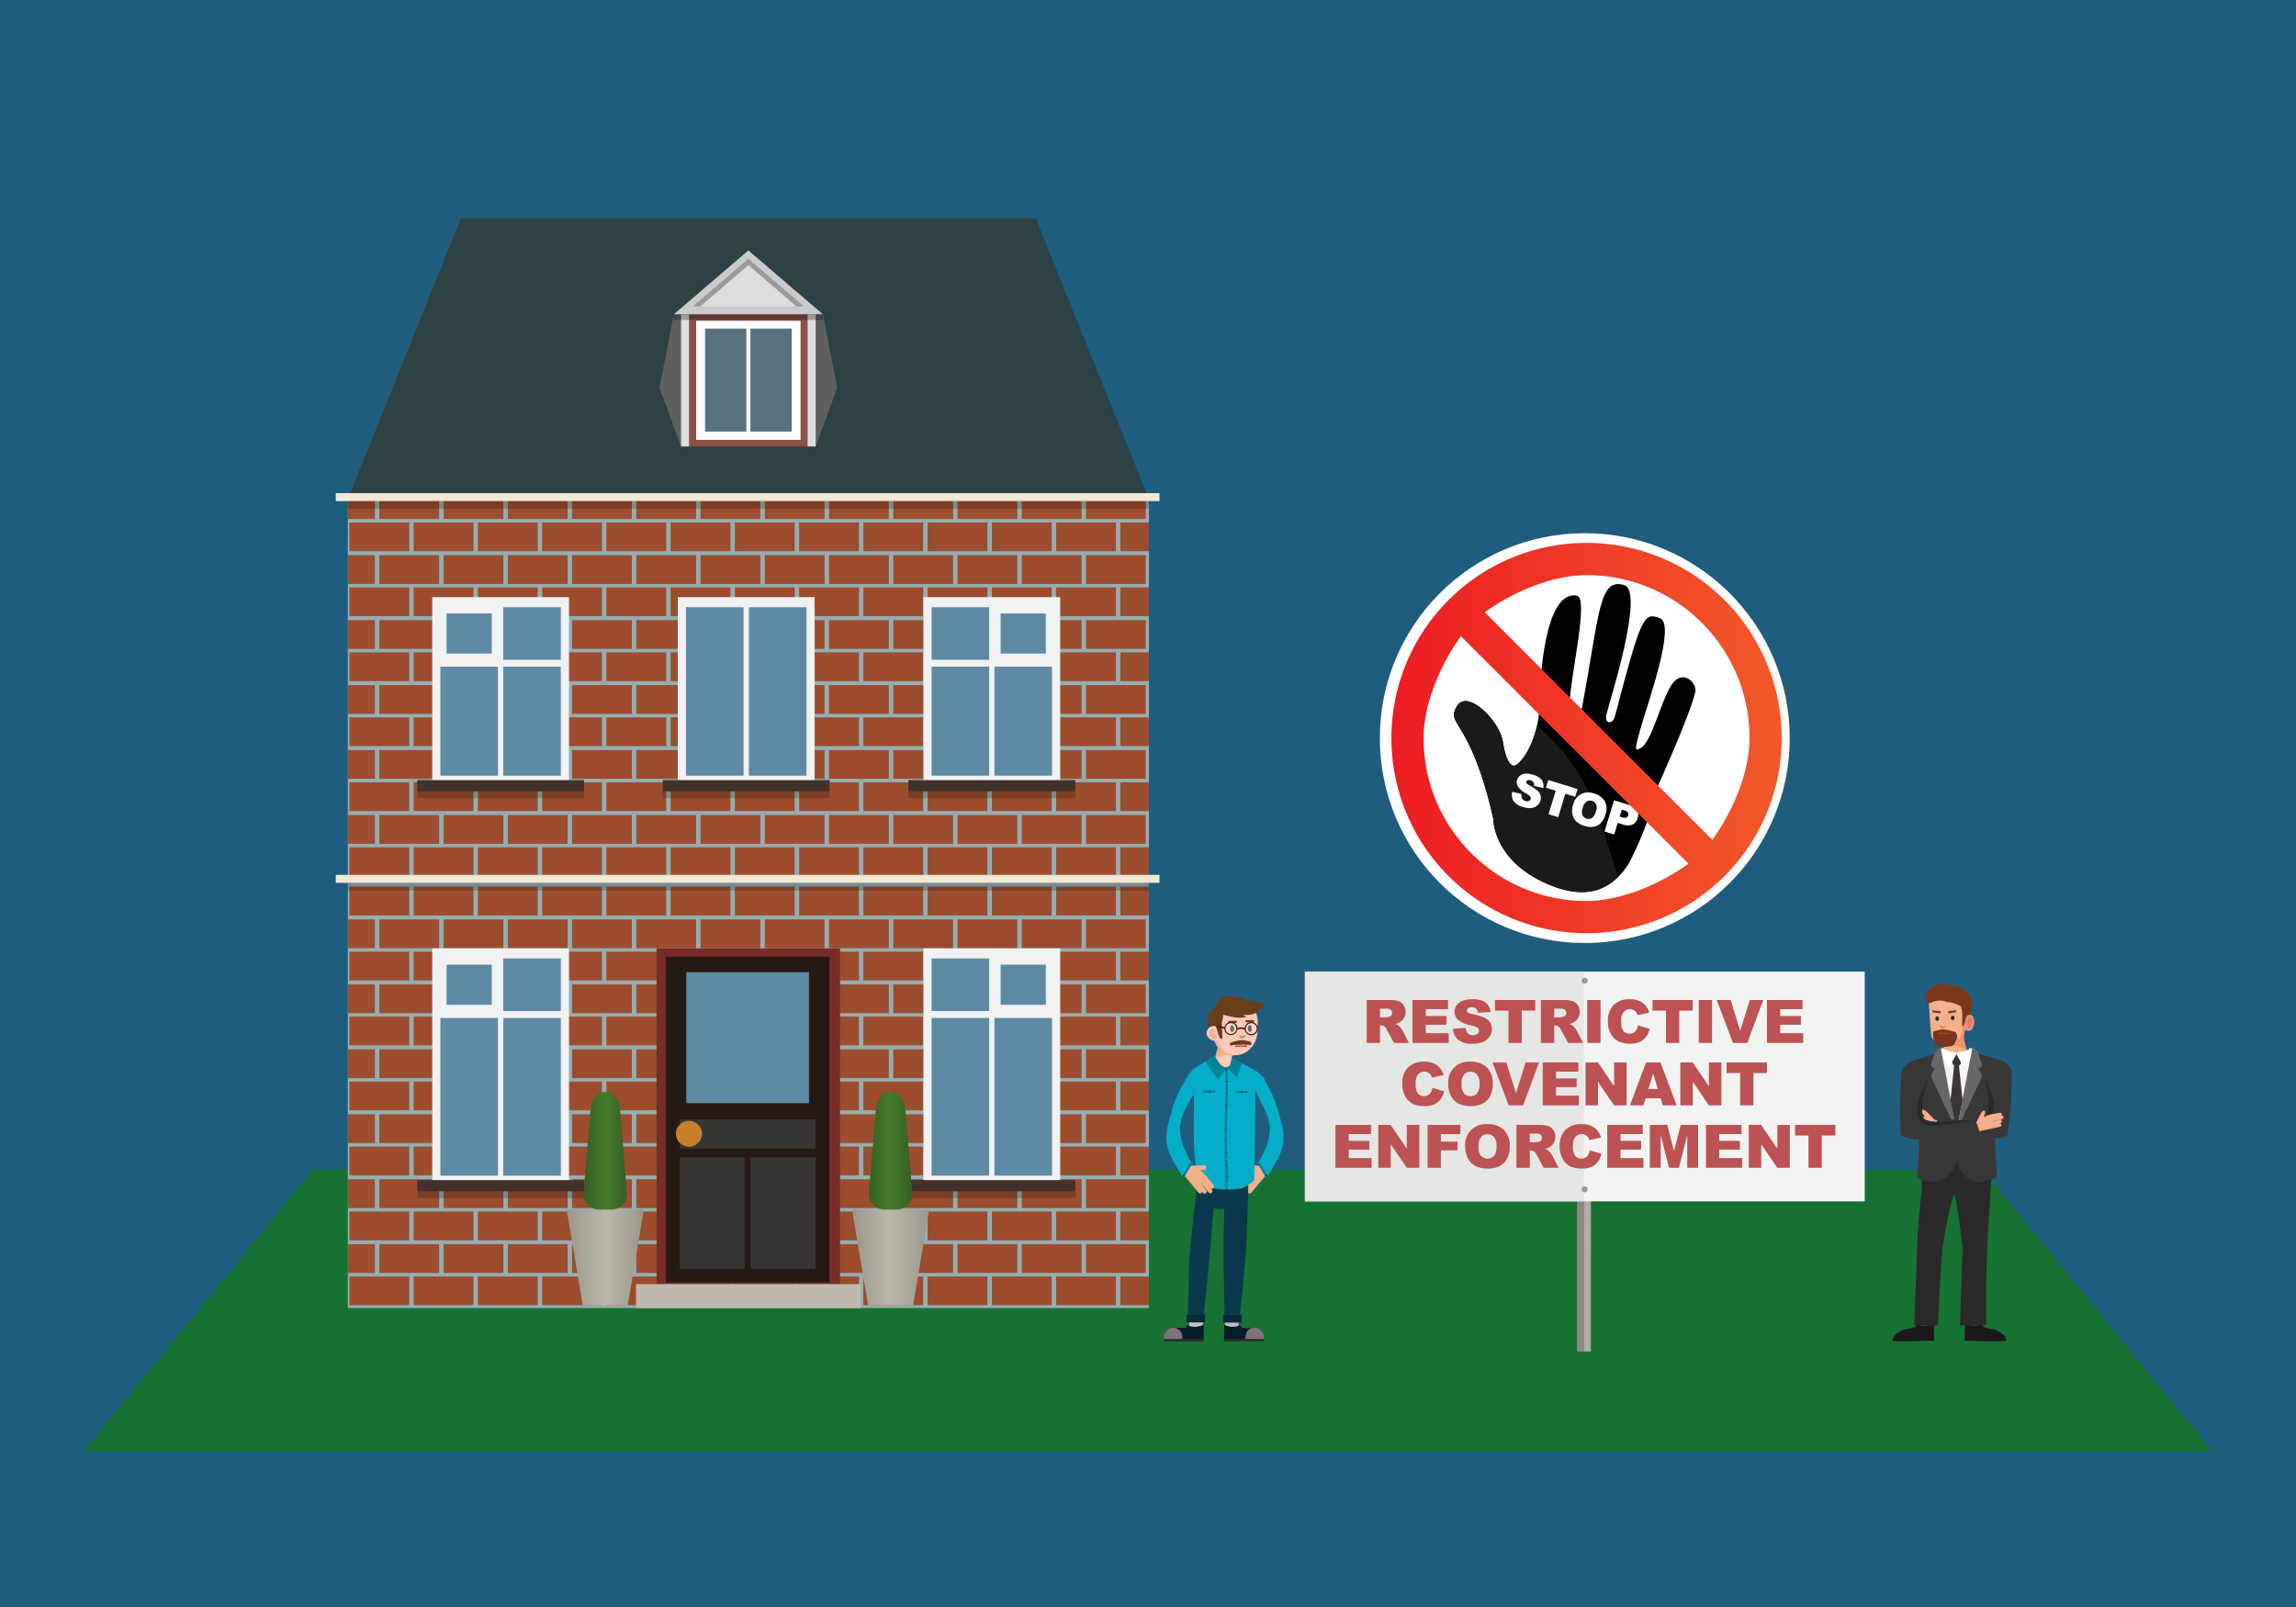 <svg xmlns="http://www.w3.org/2000/svg" xmlns:xlink="http://www.w3.org/1999/xlink" width="500" height="350" viewBox="0 0 500 350">
  <defs>
    <style>
      .cls-1 {
        fill: none;
        clip-rule: evenodd;
      }

      .cls-2 {
        fill: #1f5d7f;
      }

      .cls-3 {
        fill: #167232;
      }

      .cls-4 {
        fill: #2d4042;
      }

      .cls-18, .cls-19, .cls-22, .cls-23, .cls-24, .cls-25, .cls-26, .cls-4, .cls-45, .cls-46, .cls-47, .cls-5 {
        fill-rule: evenodd;
      }

      .cls-5 {
        fill: #96aeb0;
      }

      .cls-6 {
        clip-path: url(#clip-path);
      }

      .cls-7 {
        fill: #9c4d2e;
      }

      .cls-8 {
        fill: #f2f2f2;
      }

      .cls-9 {
        fill: #5f8aa5;
      }

      .cls-10 {
        fill: #41322b;
      }

      .cls-11 {
        opacity: 0.2;
      }

      .cls-12 {
        clip-path: url(#clip-path-2);
      }

      .cls-13 {
        fill: #f3e8d5;
      }

      .cls-14 {
        fill: #782c29;
      }

      .cls-15 {
        fill: #241a13;
      }

      .cls-16 {
        fill: #383633;
      }

      .cls-17 {
        fill: #c87e2c;
      }

      .cls-18 {
        fill: #c0b9ad;
      }

      .cls-19 {
        fill: #5f5f5f;
      }

      .cls-20, .cls-25 {
        fill: #ddd;
      }

      .cls-21 {
        fill: #8b5049;
      }

      .cls-22, .cls-38, .cls-58 {
        fill: #fff;
      }

      .cls-23 {
        fill: #58717f;
      }

      .cls-24 {
        fill: #cbcbcb;
      }

      .cls-26, .cls-27, .cls-58 {
        opacity: 0.3;
      }

      .cls-28 {
        fill: url(#linear-gradient);
      }

      .cls-29 {
        fill: url(#linear-gradient-2);
      }

      .cls-30 {
        fill: url(#linear-gradient-3);
      }

      .cls-31 {
        fill: url(#linear-gradient-4);
      }

      .cls-32 {
        fill: #8f8a80;
      }

      .cls-33 {
        fill: #afaca8;
      }

      .cls-34 {
        fill: #f3f3f3;
      }

      .cls-35 {
        fill: #e6e6e5;
      }

      .cls-36 {
        fill: #989898;
      }

      .cls-37 {
        fill: #bc5253;
      }

      .cls-39 {
        fill: #1a1a1a;
      }

      .cls-40 {
        fill: url(#linear-gradient-5);
      }

      .cls-41 {
        fill: #04aec9;
      }

      .cls-42 {
        fill: #038397;
      }

      .cls-43 {
        fill: #2c1d06;
      }

      .cls-44 {
        fill: #f4b089;
      }

      .cls-45 {
        fill: #facab8;
      }

      .cls-46, .cls-50 {
        fill: #663e1c;
      }

      .cls-47 {
        fill: #f8ae99;
      }

      .cls-48 {
        fill: #d08564;
      }

      .cls-49 {
        fill: #272c26;
      }

      .cls-51 {
        fill: #bd1b25;
      }

      .cls-52 {
        fill: #bcc3c6;
      }

      .cls-53 {
        fill: #0c384d;
      }

      .cls-54 {
        fill: #061c27;
      }

      .cls-55 {
        fill: #807178;
      }

      .cls-56 {
        fill: #282e27;
      }

      .cls-57 {
        fill: #092a3a;
      }

      .cls-59 {
        fill: #4a0d0f;
      }

      .cls-60 {
        fill: #383838;
      }

      .cls-61 {
        fill: #535353;
      }

      .cls-62 {
        fill: #2a2a2a;
      }

      .cls-63 {
        fill: url(#radial-gradient);
      }

      .cls-64 {
        fill: url(#radial-gradient-2);
      }

      .cls-65 {
        fill: #ef9369;
      }

      .cls-66 {
        fill: #db8061;
      }

      .cls-67 {
        fill: #7a3619;
      }

      .cls-68 {
        fill: #f5f4f2;
      }

      .cls-69 {
        fill: #686765;
      }

      .cls-70 {
        fill: #3a3635;
      }

      .cls-71 {
        fill: #b53838;
      }
    </style>
    <clipPath id="clip-path">
      <polygon class="cls-1" points="75.749 108.272 75.749 191.412 250.195 191.412 250.195 165.871 250.195 108.272 75.749 108.272"/>
    </clipPath>
    <clipPath id="clip-path-2">
      <polygon class="cls-1" points="75.749 191.412 75.749 284.891 250.195 284.891 250.195 261.777 250.195 191.412 75.749 191.412"/>
    </clipPath>
    <linearGradient id="linear-gradient" x1="123.404" y1="273.869" x2="140.213" y2="273.869" gradientUnits="userSpaceOnUse">
      <stop offset="0" stop-color="#99968b"/>
      <stop offset="0.506" stop-color="#bbb7ab"/>
      <stop offset="1" stop-color="#99968b"/>
    </linearGradient>
    <linearGradient id="linear-gradient-2" x1="127.087" y1="250.626" x2="136.529" y2="250.626" gradientUnits="userSpaceOnUse">
      <stop offset="0" stop-color="#345f21"/>
      <stop offset="0.506" stop-color="#447d2b"/>
      <stop offset="1" stop-color="#345f21"/>
    </linearGradient>
    <linearGradient id="linear-gradient-3" x1="1725.879" y1="273.869" x2="1742.688" y2="273.869" gradientTransform="matrix(-1, 0, 0, 1, 1928.232, 0)" xlink:href="#linear-gradient"/>
    <linearGradient id="linear-gradient-4" x1="1729.562" y1="250.626" x2="1739.005" y2="250.626" gradientTransform="matrix(-1, 0, 0, 1, 1928.232, 0)" xlink:href="#linear-gradient-2"/>
    <linearGradient id="linear-gradient-5" x1="303.005" y1="160.746" x2="388.01" y2="160.746" gradientUnits="userSpaceOnUse">
      <stop offset="0" stop-color="#ed1c24"/>
      <stop offset="1" stop-color="#f15a29"/>
    </linearGradient>
    <radialGradient id="radial-gradient" cx="-1935.96" cy="-289.602" r="3.465" gradientTransform="matrix(1, 0, 0, -1, 2359.66, -59.89)" gradientUnits="userSpaceOnUse">
      <stop offset="0" stop-color="#fff"/>
      <stop offset="1" stop-color="#8bc4eb"/>
    </radialGradient>
    <radialGradient id="radial-gradient-2" cx="918.849" cy="-289.602" r="3.465" gradientTransform="translate(1347.328 -59.89) rotate(180)" xlink:href="#radial-gradient"/>
  </defs>
  <g id="back">
    <rect class="cls-2" x="-5" y="-5" width="510" height="360"/>
  </g>
  <g id="text">
    <polygon class="cls-3" points="431.777 254.743 68.223 254.743 18.158 316.165 481.842 316.165 431.777 254.743"/>
    <g>
      <path class="cls-4" d="M250.03,108.272l-24.365-60.485v-.236H100.28v.236L75.915,108.272h-.166v7.901H250.196v-7.901Z"/>
      <polygon class="cls-5" points="75.749 108.272 75.749 191.412 250.195 191.412 250.195 170.855 250.195 108.272 75.749 108.272"/>
      <g class="cls-6">
        <g>
          <rect class="cls-7" x="76.096" y="99.64" width="13.025" height="6.269"/>
          <rect class="cls-7" x="90.086" y="99.64" width="13.025" height="6.269"/>
          <rect class="cls-7" x="104.076" y="99.64" width="13.025" height="6.269"/>
          <rect class="cls-7" x="118.066" y="99.64" width="13.025" height="6.269"/>
          <rect class="cls-7" x="132.056" y="99.64" width="13.025" height="6.269"/>
          <rect class="cls-7" x="146.046" y="99.64" width="13.025" height="6.269"/>
          <rect class="cls-7" x="160.036" y="99.64" width="13.025" height="6.269"/>
          <rect class="cls-7" x="174.027" y="99.64" width="13.025" height="6.269"/>
          <rect class="cls-7" x="188.017" y="99.64" width="13.025" height="6.269"/>
          <rect class="cls-7" x="202.007" y="99.64" width="13.025" height="6.269"/>
          <rect class="cls-7" x="215.997" y="99.64" width="13.025" height="6.269"/>
          <rect class="cls-7" x="229.987" y="99.64" width="13.025" height="6.269"/>
          <rect class="cls-7" x="243.977" y="99.64" width="13.025" height="6.269"/>
          <rect class="cls-7" x="68.618" y="106.761" width="13.025" height="6.269"/>
          <rect class="cls-7" x="82.608" y="106.761" width="13.025" height="6.269"/>
          <rect class="cls-7" x="96.598" y="106.761" width="13.025" height="6.269"/>
          <rect class="cls-7" x="110.588" y="106.761" width="13.025" height="6.269"/>
          <rect class="cls-7" x="124.579" y="106.761" width="13.025" height="6.269"/>
          <rect class="cls-7" x="138.569" y="106.761" width="13.025" height="6.269"/>
          <rect class="cls-7" x="152.559" y="106.761" width="13.025" height="6.269"/>
          <rect class="cls-7" x="166.549" y="106.761" width="13.025" height="6.269"/>
          <rect class="cls-7" x="180.539" y="106.761" width="13.025" height="6.269"/>
          <rect class="cls-7" x="194.529" y="106.761" width="13.025" height="6.269"/>
          <rect class="cls-7" x="208.519" y="106.761" width="13.025" height="6.269"/>
          <rect class="cls-7" x="222.51" y="106.761" width="13.025" height="6.269"/>
          <rect class="cls-7" x="236.5" y="106.761" width="13.025" height="6.269"/>
          <rect class="cls-7" x="76.096" y="113.788" width="13.025" height="6.269"/>
          <rect class="cls-7" x="90.086" y="113.788" width="13.025" height="6.269"/>
          <rect class="cls-7" x="104.076" y="113.788" width="13.025" height="6.269"/>
          <rect class="cls-7" x="118.066" y="113.788" width="13.025" height="6.269"/>
          <rect class="cls-7" x="132.056" y="113.788" width="13.025" height="6.269"/>
          <rect class="cls-7" x="146.046" y="113.788" width="13.025" height="6.269"/>
          <rect class="cls-7" x="160.036" y="113.788" width="13.025" height="6.269"/>
          <rect class="cls-7" x="174.027" y="113.788" width="13.025" height="6.269"/>
          <rect class="cls-7" x="188.017" y="113.788" width="13.025" height="6.269"/>
          <rect class="cls-7" x="202.007" y="113.788" width="13.025" height="6.269"/>
          <rect class="cls-7" x="215.997" y="113.788" width="13.025" height="6.269"/>
          <rect class="cls-7" x="229.987" y="113.788" width="13.025" height="6.269"/>
          <rect class="cls-7" x="243.977" y="113.788" width="13.025" height="6.269"/>
          <rect class="cls-7" x="68.618" y="120.91" width="13.025" height="6.269"/>
          <rect class="cls-7" x="82.608" y="120.91" width="13.025" height="6.269"/>
          <rect class="cls-7" x="96.598" y="120.91" width="13.025" height="6.269"/>
          <rect class="cls-7" x="110.588" y="120.91" width="13.025" height="6.269"/>
          <rect class="cls-7" x="124.579" y="120.91" width="13.025" height="6.269"/>
          <rect class="cls-7" x="138.569" y="120.91" width="13.025" height="6.269"/>
          <rect class="cls-7" x="152.559" y="120.91" width="13.025" height="6.269"/>
          <rect class="cls-7" x="166.549" y="120.91" width="13.025" height="6.269"/>
          <rect class="cls-7" x="180.539" y="120.91" width="13.025" height="6.269"/>
          <rect class="cls-7" x="194.529" y="120.91" width="13.025" height="6.269"/>
          <rect class="cls-7" x="208.519" y="120.91" width="13.025" height="6.269"/>
          <rect class="cls-7" x="222.51" y="120.91" width="13.025" height="6.269"/>
          <rect class="cls-7" x="236.5" y="120.91" width="13.025" height="6.269"/>
          <rect class="cls-7" x="76.096" y="127.937" width="13.025" height="6.269"/>
          <rect class="cls-7" x="90.086" y="127.937" width="13.025" height="6.269"/>
          <rect class="cls-7" x="104.076" y="127.937" width="13.025" height="6.269"/>
          <rect class="cls-7" x="118.066" y="127.937" width="13.025" height="6.269"/>
          <rect class="cls-7" x="132.056" y="127.937" width="13.025" height="6.269"/>
          <rect class="cls-7" x="146.046" y="127.937" width="13.025" height="6.269"/>
          <rect class="cls-7" x="160.036" y="127.937" width="13.025" height="6.269"/>
          <rect class="cls-7" x="174.027" y="127.937" width="13.025" height="6.269"/>
          <rect class="cls-7" x="188.017" y="127.937" width="13.025" height="6.269"/>
          <rect class="cls-7" x="202.007" y="127.937" width="13.025" height="6.269"/>
          <rect class="cls-7" x="215.997" y="127.937" width="13.025" height="6.269"/>
          <rect class="cls-7" x="229.987" y="127.937" width="13.025" height="6.269"/>
          <rect class="cls-7" x="243.977" y="127.937" width="13.025" height="6.269"/>
          <rect class="cls-7" x="68.618" y="135.059" width="13.025" height="6.269"/>
          <rect class="cls-7" x="82.608" y="135.059" width="13.025" height="6.269"/>
          <rect class="cls-7" x="96.598" y="135.059" width="13.025" height="6.269"/>
          <rect class="cls-7" x="110.588" y="135.059" width="13.025" height="6.269"/>
          <rect class="cls-7" x="124.579" y="135.059" width="13.025" height="6.269"/>
          <rect class="cls-7" x="138.569" y="135.059" width="13.025" height="6.269"/>
          <rect class="cls-7" x="152.559" y="135.059" width="13.025" height="6.269"/>
          <rect class="cls-7" x="166.549" y="135.059" width="13.025" height="6.269"/>
          <rect class="cls-7" x="180.539" y="135.059" width="13.025" height="6.269"/>
          <rect class="cls-7" x="194.529" y="135.059" width="13.025" height="6.269"/>
          <rect class="cls-7" x="208.519" y="135.059" width="13.025" height="6.269"/>
          <rect class="cls-7" x="222.51" y="135.059" width="13.025" height="6.269"/>
          <rect class="cls-7" x="236.5" y="135.059" width="13.025" height="6.269"/>
          <rect class="cls-7" x="76.096" y="142.086" width="13.025" height="6.269"/>
          <rect class="cls-7" x="90.086" y="142.086" width="13.025" height="6.269"/>
          <rect class="cls-7" x="104.076" y="142.086" width="13.025" height="6.269"/>
          <rect class="cls-7" x="118.066" y="142.086" width="13.025" height="6.269"/>
          <rect class="cls-7" x="132.056" y="142.086" width="13.025" height="6.269"/>
          <rect class="cls-7" x="146.046" y="142.086" width="13.025" height="6.269"/>
          <rect class="cls-7" x="160.036" y="142.086" width="13.025" height="6.269"/>
          <rect class="cls-7" x="174.027" y="142.086" width="13.025" height="6.269"/>
          <rect class="cls-7" x="188.017" y="142.086" width="13.025" height="6.269"/>
          <rect class="cls-7" x="202.007" y="142.086" width="13.025" height="6.269"/>
          <rect class="cls-7" x="215.997" y="142.086" width="13.025" height="6.269"/>
          <rect class="cls-7" x="229.987" y="142.086" width="13.025" height="6.269"/>
          <rect class="cls-7" x="243.977" y="142.086" width="13.025" height="6.269"/>
          <rect class="cls-7" x="68.618" y="149.208" width="13.025" height="6.269"/>
          <rect class="cls-7" x="82.608" y="149.208" width="13.025" height="6.269"/>
          <rect class="cls-7" x="96.598" y="149.208" width="13.025" height="6.269"/>
          <rect class="cls-7" x="110.588" y="149.208" width="13.025" height="6.269"/>
          <rect class="cls-7" x="124.579" y="149.208" width="13.025" height="6.269"/>
          <rect class="cls-7" x="138.569" y="149.208" width="13.025" height="6.269"/>
          <rect class="cls-7" x="152.559" y="149.208" width="13.025" height="6.269"/>
          <rect class="cls-7" x="166.549" y="149.208" width="13.025" height="6.269"/>
          <rect class="cls-7" x="180.539" y="149.208" width="13.025" height="6.269"/>
          <rect class="cls-7" x="194.529" y="149.208" width="13.025" height="6.269"/>
          <rect class="cls-7" x="208.519" y="149.208" width="13.025" height="6.269"/>
          <rect class="cls-7" x="222.51" y="149.208" width="13.025" height="6.269"/>
          <rect class="cls-7" x="236.5" y="149.208" width="13.025" height="6.269"/>
          <rect class="cls-7" x="76.096" y="156.235" width="13.025" height="6.269"/>
          <rect class="cls-7" x="90.086" y="156.235" width="13.025" height="6.269"/>
          <rect class="cls-7" x="104.076" y="156.235" width="13.025" height="6.269"/>
          <rect class="cls-7" x="118.066" y="156.235" width="13.025" height="6.269"/>
          <rect class="cls-7" x="132.056" y="156.235" width="13.025" height="6.269"/>
          <rect class="cls-7" x="146.046" y="156.235" width="13.025" height="6.269"/>
          <rect class="cls-7" x="160.036" y="156.235" width="13.025" height="6.269"/>
          <rect class="cls-7" x="174.027" y="156.235" width="13.025" height="6.269"/>
          <rect class="cls-7" x="188.017" y="156.235" width="13.025" height="6.269"/>
          <rect class="cls-7" x="202.007" y="156.235" width="13.025" height="6.269"/>
          <rect class="cls-7" x="215.997" y="156.235" width="13.025" height="6.269"/>
          <rect class="cls-7" x="229.987" y="156.235" width="13.025" height="6.269"/>
          <rect class="cls-7" x="243.977" y="156.235" width="13.025" height="6.269"/>
          <rect class="cls-7" x="68.618" y="163.356" width="13.025" height="6.269"/>
          <rect class="cls-7" x="82.608" y="163.356" width="13.025" height="6.269"/>
          <rect class="cls-7" x="96.598" y="163.356" width="13.025" height="6.269"/>
          <rect class="cls-7" x="110.588" y="163.356" width="13.025" height="6.269"/>
          <rect class="cls-7" x="124.579" y="163.356" width="13.025" height="6.269"/>
          <rect class="cls-7" x="138.569" y="163.356" width="13.025" height="6.269"/>
          <rect class="cls-7" x="152.559" y="163.356" width="13.025" height="6.269"/>
          <rect class="cls-7" x="166.549" y="163.356" width="13.025" height="6.269"/>
          <rect class="cls-7" x="180.539" y="163.356" width="13.025" height="6.269"/>
          <rect class="cls-7" x="194.529" y="163.356" width="13.025" height="6.269"/>
          <rect class="cls-7" x="208.519" y="163.356" width="13.025" height="6.269"/>
          <rect class="cls-7" x="222.51" y="163.356" width="13.025" height="6.269"/>
          <rect class="cls-7" x="236.5" y="163.356" width="13.025" height="6.269"/>
          <rect class="cls-7" x="76.096" y="170.384" width="13.025" height="6.269"/>
          <rect class="cls-7" x="90.086" y="170.384" width="13.025" height="6.269"/>
          <rect class="cls-7" x="104.076" y="170.384" width="13.025" height="6.269"/>
          <rect class="cls-7" x="118.066" y="170.384" width="13.025" height="6.269"/>
          <rect class="cls-7" x="132.056" y="170.384" width="13.025" height="6.269"/>
          <rect class="cls-7" x="146.046" y="170.384" width="13.025" height="6.269"/>
          <rect class="cls-7" x="160.036" y="170.384" width="13.025" height="6.269"/>
          <rect class="cls-7" x="174.027" y="170.384" width="13.025" height="6.269"/>
          <rect class="cls-7" x="188.017" y="170.384" width="13.025" height="6.269"/>
          <rect class="cls-7" x="202.007" y="170.384" width="13.025" height="6.269"/>
          <rect class="cls-7" x="215.997" y="170.384" width="13.025" height="6.269"/>
          <rect class="cls-7" x="229.987" y="170.384" width="13.025" height="6.269"/>
          <rect class="cls-7" x="243.977" y="170.384" width="13.025" height="6.269"/>
          <rect class="cls-7" x="68.618" y="177.505" width="13.025" height="6.269"/>
          <rect class="cls-7" x="82.608" y="177.505" width="13.025" height="6.269"/>
          <rect class="cls-7" x="96.598" y="177.505" width="13.025" height="6.269"/>
          <rect class="cls-7" x="110.588" y="177.505" width="13.025" height="6.269"/>
          <rect class="cls-7" x="124.579" y="177.505" width="13.025" height="6.269"/>
          <rect class="cls-7" x="138.569" y="177.505" width="13.025" height="6.269"/>
          <rect class="cls-7" x="152.559" y="177.505" width="13.025" height="6.269"/>
          <rect class="cls-7" x="166.549" y="177.505" width="13.025" height="6.269"/>
          <rect class="cls-7" x="180.539" y="177.505" width="13.025" height="6.269"/>
          <rect class="cls-7" x="194.529" y="177.505" width="13.025" height="6.269"/>
          <rect class="cls-7" x="208.519" y="177.505" width="13.025" height="6.269"/>
          <rect class="cls-7" x="222.51" y="177.505" width="13.025" height="6.269"/>
          <rect class="cls-7" x="236.5" y="177.505" width="13.025" height="6.269"/>
          <rect class="cls-7" x="76.096" y="184.532" width="13.025" height="6.269"/>
          <rect class="cls-7" x="90.086" y="184.532" width="13.025" height="6.269"/>
          <rect class="cls-7" x="104.076" y="184.532" width="13.025" height="6.269"/>
          <rect class="cls-7" x="118.066" y="184.532" width="13.025" height="6.269"/>
          <rect class="cls-7" x="132.056" y="184.532" width="13.025" height="6.269"/>
          <rect class="cls-7" x="146.046" y="184.532" width="13.025" height="6.269"/>
          <rect class="cls-7" x="160.036" y="184.532" width="13.025" height="6.269"/>
          <rect class="cls-7" x="174.027" y="184.532" width="13.025" height="6.269"/>
          <rect class="cls-7" x="188.017" y="184.532" width="13.025" height="6.269"/>
          <rect class="cls-7" x="202.007" y="184.532" width="13.025" height="6.269"/>
          <rect class="cls-7" x="215.997" y="184.532" width="13.025" height="6.269"/>
          <rect class="cls-7" x="229.987" y="184.532" width="13.025" height="6.269"/>
          <rect class="cls-7" x="243.977" y="184.532" width="13.025" height="6.269"/>
        </g>
      </g>
      <g>
        <g>
          <rect class="cls-8" x="201.093" y="130.057" width="29.789" height="41.077" transform="translate(431.976 301.192) rotate(-180)"/>
          <g>
            <rect class="cls-9" x="217.912" y="133.606" width="9.841" height="8.736"/>
            <rect class="cls-9" x="216.562" y="145.203" width="12.541" height="23.739"/>
            <rect class="cls-9" x="202.873" y="132.25" width="12.541" height="11.448"/>
            <rect class="cls-9" x="202.873" y="145.203" width="12.541" height="23.739"/>
          </g>
          <rect class="cls-10" x="197.822" y="169.91" width="36.332" height="2.449" transform="translate(431.976 342.269) rotate(-180)"/>
          <rect class="cls-11" x="197.822" y="172.359" width="36.332" height="1.488" transform="translate(431.976 346.205) rotate(-180)"/>
        </g>
        <g>
          <rect class="cls-8" x="94.123" y="130.057" width="29.789" height="41.077"/>
          <g>
            <rect class="cls-9" x="97.253" y="133.606" width="9.841" height="8.736"/>
            <rect class="cls-9" x="95.902" y="145.203" width="12.541" height="23.739"/>
            <rect class="cls-9" x="109.592" y="132.25" width="12.541" height="11.448"/>
            <rect class="cls-9" x="109.592" y="145.203" width="12.541" height="23.739"/>
          </g>
          <rect class="cls-10" x="90.852" y="169.91" width="36.332" height="2.449"/>
          <rect class="cls-11" x="90.852" y="172.359" width="36.332" height="1.488"/>
        </g>
        <g>
          <rect class="cls-8" x="147.608" y="130.057" width="29.789" height="41.077"/>
          <g>
            <rect class="cls-9" x="149.388" y="132.25" width="12.541" height="36.692"/>
            <rect class="cls-9" x="163.077" y="132.25" width="12.541" height="36.692"/>
          </g>
          <rect class="cls-10" x="144.337" y="169.91" width="36.332" height="2.449"/>
          <rect class="cls-11" x="144.337" y="172.359" width="36.332" height="1.488"/>
        </g>
      </g>
      <polygon class="cls-5" points="75.749 191.412 75.749 284.891 250.195 284.891 250.195 261.777 250.195 191.412 75.749 191.412"/>
      <g class="cls-12">
        <g>
          <rect class="cls-7" x="76.096" y="193.119" width="13.025" height="6.269"/>
          <rect class="cls-7" x="90.086" y="193.119" width="13.025" height="6.269"/>
          <rect class="cls-7" x="104.076" y="193.119" width="13.025" height="6.269"/>
          <rect class="cls-7" x="118.066" y="193.119" width="13.025" height="6.269"/>
          <rect class="cls-7" x="132.056" y="193.119" width="13.025" height="6.269"/>
          <rect class="cls-7" x="146.046" y="193.119" width="13.025" height="6.269"/>
          <rect class="cls-7" x="160.036" y="193.119" width="13.025" height="6.269"/>
          <rect class="cls-7" x="174.027" y="193.119" width="13.025" height="6.269"/>
          <rect class="cls-7" x="188.017" y="193.119" width="13.025" height="6.269"/>
          <rect class="cls-7" x="202.007" y="193.119" width="13.025" height="6.269"/>
          <rect class="cls-7" x="215.997" y="193.119" width="13.025" height="6.269"/>
          <rect class="cls-7" x="229.987" y="193.119" width="13.025" height="6.269"/>
          <rect class="cls-7" x="243.977" y="193.119" width="13.025" height="6.269"/>
          <rect class="cls-7" x="68.618" y="200.24" width="13.025" height="6.269"/>
          <rect class="cls-7" x="82.608" y="200.24" width="13.025" height="6.269"/>
          <rect class="cls-7" x="96.598" y="200.24" width="13.025" height="6.269"/>
          <rect class="cls-7" x="110.588" y="200.24" width="13.025" height="6.269"/>
          <rect class="cls-7" x="124.579" y="200.24" width="13.025" height="6.269"/>
          <rect class="cls-7" x="138.569" y="200.24" width="13.025" height="6.269"/>
          <rect class="cls-7" x="152.559" y="200.24" width="13.025" height="6.269"/>
          <rect class="cls-7" x="166.549" y="200.24" width="13.025" height="6.269"/>
          <rect class="cls-7" x="180.539" y="200.24" width="13.025" height="6.269"/>
          <rect class="cls-7" x="194.529" y="200.24" width="13.025" height="6.269"/>
          <rect class="cls-7" x="208.519" y="200.24" width="13.025" height="6.269"/>
          <rect class="cls-7" x="222.51" y="200.24" width="13.025" height="6.269"/>
          <rect class="cls-7" x="236.5" y="200.24" width="13.025" height="6.269"/>
          <rect class="cls-7" x="76.096" y="207.268" width="13.025" height="6.269"/>
          <rect class="cls-7" x="90.086" y="207.268" width="13.025" height="6.269"/>
          <rect class="cls-7" x="104.076" y="207.268" width="13.025" height="6.269"/>
          <rect class="cls-7" x="118.066" y="207.268" width="13.025" height="6.269"/>
          <rect class="cls-7" x="132.056" y="207.268" width="13.025" height="6.269"/>
          <rect class="cls-7" x="146.046" y="207.268" width="13.025" height="6.269"/>
          <rect class="cls-7" x="160.036" y="207.268" width="13.025" height="6.269"/>
          <rect class="cls-7" x="174.027" y="207.268" width="13.025" height="6.269"/>
          <rect class="cls-7" x="188.017" y="207.268" width="13.025" height="6.269"/>
          <rect class="cls-7" x="202.007" y="207.268" width="13.025" height="6.269"/>
          <rect class="cls-7" x="215.997" y="207.268" width="13.025" height="6.269"/>
          <rect class="cls-7" x="229.987" y="207.268" width="13.025" height="6.269"/>
          <rect class="cls-7" x="243.977" y="207.268" width="13.025" height="6.269"/>
          <rect class="cls-7" x="68.618" y="214.389" width="13.025" height="6.269"/>
          <rect class="cls-7" x="82.608" y="214.389" width="13.025" height="6.269"/>
          <rect class="cls-7" x="96.598" y="214.389" width="13.025" height="6.269"/>
          <rect class="cls-7" x="110.588" y="214.389" width="13.025" height="6.269"/>
          <rect class="cls-7" x="124.579" y="214.389" width="13.025" height="6.269"/>
          <rect class="cls-7" x="138.569" y="214.389" width="13.025" height="6.269"/>
          <rect class="cls-7" x="152.559" y="214.389" width="13.025" height="6.269"/>
          <rect class="cls-7" x="166.549" y="214.389" width="13.025" height="6.269"/>
          <rect class="cls-7" x="180.539" y="214.389" width="13.025" height="6.269"/>
          <rect class="cls-7" x="194.529" y="214.389" width="13.025" height="6.269"/>
          <rect class="cls-7" x="208.519" y="214.389" width="13.025" height="6.269"/>
          <rect class="cls-7" x="222.51" y="214.389" width="13.025" height="6.269"/>
          <rect class="cls-7" x="236.5" y="214.389" width="13.025" height="6.269"/>
          <rect class="cls-7" x="76.096" y="221.416" width="13.025" height="6.269"/>
          <rect class="cls-7" x="90.086" y="221.416" width="13.025" height="6.269"/>
          <rect class="cls-7" x="104.076" y="221.416" width="13.025" height="6.269"/>
          <rect class="cls-7" x="118.066" y="221.416" width="13.025" height="6.269"/>
          <rect class="cls-7" x="132.056" y="221.416" width="13.025" height="6.269"/>
          <rect class="cls-7" x="146.046" y="221.416" width="13.025" height="6.269"/>
          <rect class="cls-7" x="160.036" y="221.416" width="13.025" height="6.269"/>
          <rect class="cls-7" x="174.027" y="221.416" width="13.025" height="6.269"/>
          <rect class="cls-7" x="188.017" y="221.416" width="13.025" height="6.269"/>
          <rect class="cls-7" x="202.007" y="221.416" width="13.025" height="6.269"/>
          <rect class="cls-7" x="215.997" y="221.416" width="13.025" height="6.269"/>
          <rect class="cls-7" x="229.987" y="221.416" width="13.025" height="6.269"/>
          <rect class="cls-7" x="243.977" y="221.416" width="13.025" height="6.269"/>
          <rect class="cls-7" x="68.618" y="228.538" width="13.025" height="6.269"/>
          <rect class="cls-7" x="82.608" y="228.538" width="13.025" height="6.269"/>
          <rect class="cls-7" x="96.598" y="228.538" width="13.025" height="6.269"/>
          <rect class="cls-7" x="110.588" y="228.538" width="13.025" height="6.269"/>
          <rect class="cls-7" x="124.579" y="228.538" width="13.025" height="6.269"/>
          <rect class="cls-7" x="138.569" y="228.538" width="13.025" height="6.269"/>
          <rect class="cls-7" x="152.559" y="228.538" width="13.025" height="6.269"/>
          <rect class="cls-7" x="166.549" y="228.538" width="13.025" height="6.269"/>
          <rect class="cls-7" x="180.539" y="228.538" width="13.025" height="6.269"/>
          <rect class="cls-7" x="194.529" y="228.538" width="13.025" height="6.269"/>
          <rect class="cls-7" x="208.519" y="228.538" width="13.025" height="6.269"/>
          <rect class="cls-7" x="222.51" y="228.538" width="13.025" height="6.269"/>
          <rect class="cls-7" x="236.5" y="228.538" width="13.025" height="6.269"/>
          <rect class="cls-7" x="76.096" y="235.565" width="13.025" height="6.269"/>
          <rect class="cls-7" x="90.086" y="235.565" width="13.025" height="6.269"/>
          <rect class="cls-7" x="104.076" y="235.565" width="13.025" height="6.269"/>
          <rect class="cls-7" x="118.066" y="235.565" width="13.025" height="6.269"/>
          <rect class="cls-7" x="132.056" y="235.565" width="13.025" height="6.269"/>
          <rect class="cls-7" x="146.046" y="235.565" width="13.025" height="6.269"/>
          <rect class="cls-7" x="160.036" y="235.565" width="13.025" height="6.269"/>
          <rect class="cls-7" x="174.027" y="235.565" width="13.025" height="6.269"/>
          <rect class="cls-7" x="188.017" y="235.565" width="13.025" height="6.269"/>
          <rect class="cls-7" x="202.007" y="235.565" width="13.025" height="6.269"/>
          <rect class="cls-7" x="215.997" y="235.565" width="13.025" height="6.269"/>
          <rect class="cls-7" x="229.987" y="235.565" width="13.025" height="6.269"/>
          <rect class="cls-7" x="243.977" y="235.565" width="13.025" height="6.269"/>
          <rect class="cls-7" x="68.618" y="242.687" width="13.025" height="6.269"/>
          <rect class="cls-7" x="82.608" y="242.687" width="13.025" height="6.269"/>
          <rect class="cls-7" x="96.598" y="242.687" width="13.025" height="6.269"/>
          <rect class="cls-7" x="110.588" y="242.687" width="13.025" height="6.269"/>
          <rect class="cls-7" x="124.579" y="242.687" width="13.025" height="6.269"/>
          <rect class="cls-7" x="138.569" y="242.687" width="13.025" height="6.269"/>
          <rect class="cls-7" x="152.559" y="242.687" width="13.025" height="6.269"/>
          <rect class="cls-7" x="166.549" y="242.687" width="13.025" height="6.269"/>
          <rect class="cls-7" x="180.539" y="242.687" width="13.025" height="6.269"/>
          <rect class="cls-7" x="194.529" y="242.687" width="13.025" height="6.269"/>
          <rect class="cls-7" x="208.519" y="242.687" width="13.025" height="6.269"/>
          <rect class="cls-7" x="222.51" y="242.687" width="13.025" height="6.269"/>
          <rect class="cls-7" x="236.5" y="242.687" width="13.025" height="6.269"/>
          <rect class="cls-7" x="76.096" y="249.714" width="13.025" height="6.269"/>
          <rect class="cls-7" x="90.086" y="249.714" width="13.025" height="6.269"/>
          <rect class="cls-7" x="104.076" y="249.714" width="13.025" height="6.269"/>
          <rect class="cls-7" x="118.066" y="249.714" width="13.025" height="6.269"/>
          <rect class="cls-7" x="132.056" y="249.714" width="13.025" height="6.269"/>
          <rect class="cls-7" x="146.046" y="249.714" width="13.025" height="6.269"/>
          <rect class="cls-7" x="160.036" y="249.714" width="13.025" height="6.269"/>
          <rect class="cls-7" x="174.027" y="249.714" width="13.025" height="6.269"/>
          <rect class="cls-7" x="188.017" y="249.714" width="13.025" height="6.269"/>
          <rect class="cls-7" x="202.007" y="249.714" width="13.025" height="6.269"/>
          <rect class="cls-7" x="215.997" y="249.714" width="13.025" height="6.269"/>
          <rect class="cls-7" x="229.987" y="249.714" width="13.025" height="6.269"/>
          <rect class="cls-7" x="243.977" y="249.714" width="13.025" height="6.269"/>
          <rect class="cls-7" x="68.618" y="256.835" width="13.025" height="6.269"/>
          <rect class="cls-7" x="82.608" y="256.835" width="13.025" height="6.269"/>
          <rect class="cls-7" x="96.598" y="256.835" width="13.025" height="6.269"/>
          <rect class="cls-7" x="110.588" y="256.835" width="13.025" height="6.269"/>
          <rect class="cls-7" x="124.579" y="256.835" width="13.025" height="6.269"/>
          <rect class="cls-7" x="138.569" y="256.835" width="13.025" height="6.269"/>
          <rect class="cls-7" x="152.559" y="256.835" width="13.025" height="6.269"/>
          <rect class="cls-7" x="166.549" y="256.835" width="13.025" height="6.269"/>
          <rect class="cls-7" x="180.539" y="256.835" width="13.025" height="6.269"/>
          <rect class="cls-7" x="194.529" y="256.835" width="13.025" height="6.269"/>
          <rect class="cls-7" x="208.519" y="256.835" width="13.025" height="6.269"/>
          <rect class="cls-7" x="222.51" y="256.835" width="13.025" height="6.269"/>
          <rect class="cls-7" x="236.5" y="256.835" width="13.025" height="6.269"/>
          <rect class="cls-7" x="76.096" y="263.863" width="13.025" height="6.269"/>
          <rect class="cls-7" x="90.086" y="263.863" width="13.025" height="6.269"/>
          <rect class="cls-7" x="104.076" y="263.863" width="13.025" height="6.269"/>
          <rect class="cls-7" x="118.066" y="263.863" width="13.025" height="6.269"/>
          <rect class="cls-7" x="132.056" y="263.863" width="13.025" height="6.269"/>
          <rect class="cls-7" x="146.046" y="263.863" width="13.025" height="6.269"/>
          <rect class="cls-7" x="160.036" y="263.863" width="13.025" height="6.269"/>
          <rect class="cls-7" x="174.027" y="263.863" width="13.025" height="6.269"/>
          <rect class="cls-7" x="188.017" y="263.863" width="13.025" height="6.269"/>
          <rect class="cls-7" x="202.007" y="263.863" width="13.025" height="6.269"/>
          <rect class="cls-7" x="215.997" y="263.863" width="13.025" height="6.269"/>
          <rect class="cls-7" x="229.987" y="263.863" width="13.025" height="6.269"/>
          <rect class="cls-7" x="243.977" y="263.863" width="13.025" height="6.269"/>
          <rect class="cls-7" x="68.618" y="270.984" width="13.025" height="6.269"/>
          <rect class="cls-7" x="82.608" y="270.984" width="13.025" height="6.269"/>
          <rect class="cls-7" x="96.598" y="270.984" width="13.025" height="6.269"/>
          <rect class="cls-7" x="110.588" y="270.984" width="13.025" height="6.269"/>
          <rect class="cls-7" x="124.579" y="270.984" width="13.025" height="6.269"/>
          <rect class="cls-7" x="138.569" y="270.984" width="13.025" height="6.269"/>
          <rect class="cls-7" x="152.559" y="270.984" width="13.025" height="6.269"/>
          <rect class="cls-7" x="166.549" y="270.984" width="13.025" height="6.269"/>
          <rect class="cls-7" x="180.539" y="270.984" width="13.025" height="6.269"/>
          <rect class="cls-7" x="194.529" y="270.984" width="13.025" height="6.269"/>
          <rect class="cls-7" x="208.519" y="270.984" width="13.025" height="6.269"/>
          <rect class="cls-7" x="222.51" y="270.984" width="13.025" height="6.269"/>
          <rect class="cls-7" x="236.5" y="270.984" width="13.025" height="6.269"/>
          <rect class="cls-7" x="76.096" y="278.012" width="13.025" height="6.269"/>
          <rect class="cls-7" x="90.086" y="278.012" width="13.025" height="6.269"/>
          <rect class="cls-7" x="104.076" y="278.012" width="13.025" height="6.269"/>
          <rect class="cls-7" x="118.066" y="278.012" width="13.025" height="6.269"/>
          <rect class="cls-7" x="132.056" y="278.012" width="13.025" height="6.269"/>
          <rect class="cls-7" x="146.046" y="278.012" width="13.025" height="6.269"/>
          <rect class="cls-7" x="160.036" y="278.012" width="13.025" height="6.269"/>
          <rect class="cls-7" x="174.027" y="278.012" width="13.025" height="6.269"/>
          <rect class="cls-7" x="188.017" y="278.012" width="13.025" height="6.269"/>
          <rect class="cls-7" x="202.007" y="278.012" width="13.025" height="6.269"/>
          <rect class="cls-7" x="215.997" y="278.012" width="13.025" height="6.269"/>
          <rect class="cls-7" x="229.987" y="278.012" width="13.025" height="6.269"/>
          <rect class="cls-7" x="243.977" y="278.012" width="13.025" height="6.269"/>
        </g>
      </g>
      <rect class="cls-13" x="73.126" y="190.544" width="179.374" height="1.736"/>
      <rect class="cls-13" x="73.126" y="107.404" width="179.374" height="1.736"/>
      <rect class="cls-11" x="75.749" y="192.28" width="174.447" height="1.677"/>
      <rect class="cls-11" x="75.749" y="109.111" width="174.447" height="1.677"/>
      <g>
        <rect class="cls-8" x="201.093" y="206.556" width="29.789" height="51.69" transform="translate(431.976 464.802) rotate(-180)"/>
        <g>
          <rect class="cls-9" x="217.912" y="210.105" width="9.841" height="8.736"/>
          <rect class="cls-9" x="216.562" y="221.702" width="12.541" height="34.352"/>
          <rect class="cls-9" x="202.873" y="208.749" width="12.541" height="11.448"/>
          <rect class="cls-9" x="202.873" y="221.702" width="12.541" height="34.352"/>
        </g>
        <rect class="cls-10" x="197.822" y="257.022" width="36.332" height="2.449" transform="translate(431.976 516.492) rotate(-180)"/>
        <rect class="cls-11" x="197.822" y="259.47" width="36.332" height="1.488" transform="translate(431.976 520.428) rotate(-180)"/>
      </g>
      <g>
        <rect class="cls-8" x="94.123" y="206.556" width="29.789" height="51.69"/>
        <g>
          <rect class="cls-9" x="97.253" y="210.105" width="9.841" height="8.736"/>
          <rect class="cls-9" x="95.902" y="221.702" width="12.541" height="34.352"/>
          <rect class="cls-9" x="109.592" y="208.749" width="12.541" height="11.448"/>
          <rect class="cls-9" x="109.592" y="221.702" width="12.541" height="34.352"/>
        </g>
        <rect class="cls-10" x="90.852" y="257.022" width="36.332" height="2.449"/>
        <rect class="cls-11" x="90.852" y="259.47" width="36.332" height="1.488"/>
      </g>
      <g>
        <rect class="cls-14" x="142.977" y="206.556" width="39.961" height="73.129"/>
        <g id="Symbol_9_0_Layer2_0_MEMBER_8_MEMBER_12_MEMBER_0_FILL" data-name="Symbol 9 0 Layer2 0 MEMBER 8 MEMBER 12 MEMBER 0 FILL">
          <path class="cls-15" d="M144.991,208.356h35.633V279.319H144.991Z"/>
        </g>
        <g id="Symbol_9_0_Layer2_0_MEMBER_8_MEMBER_12_MEMBER_1_MEMBER_1_FILL" data-name="Symbol 9 0 Layer2 0 MEMBER 8 MEMBER 12 MEMBER 1 MEMBER 1 FILL">
          <path class="cls-9" d="M176.168,211.74v28.529H149.453V211.74Z"/>
        </g>
        <g id="Symbol_9_0_Layer2_0_MEMBER_8_MEMBER_12_MEMBER_2_MEMBER_0_FILL" data-name="Symbol 9 0 Layer2 0 MEMBER 8 MEMBER 12 MEMBER 2 MEMBER 0 FILL">
          <path class="cls-16" d="M163.474,276.35v-24.24h14.12v24.24Z"/>
        </g>
        <g id="Symbol_9_0_Layer2_0_MEMBER_8_MEMBER_12_MEMBER_2_MEMBER_1_FILL" data-name="Symbol 9 0 Layer2 0 MEMBER 8 MEMBER 12 MEMBER 2 MEMBER 1 FILL">
          <path class="cls-16" d="M148.021,276.35v-24.24h14.12v24.24Z"/>
        </g>
        <g id="Symbol_9_0_Layer2_0_MEMBER_8_MEMBER_12_MEMBER_2_MEMBER_1_FILL-2" data-name="Symbol 9 0 Layer2 0 MEMBER 8 MEMBER 12 MEMBER 2 MEMBER 1 FILL">
          <path class="cls-16" d="M148.023,250.141v-6.303h29.573v6.303Z"/>
        </g>
        <g id="Symbol_9_0_Layer2_0_MEMBER_8_MEMBER_13_FILL" data-name="Symbol 9 0 Layer2 0 MEMBER 8 MEMBER 13 FILL">
          <path class="cls-17" d="M147.173,246.897a2.542,2.542,0,0,1,.848-1.939,2.781,2.781,0,0,1,4,0,2.542,2.542,0,0,1,.848,1.939,2.61,2.61,0,0,1-.848,2,2.736,2.736,0,0,1-2,.848,2.898,2.898,0,0,1-2.848-2.848Z"/>
        </g>
        <polygon class="cls-18" points="187.44 284.891 187.44 279.685 138.504 279.685 138.504 284.891 187.44 284.891 187.44 284.891"/>
      </g>
      <g>
        <polygon class="cls-19" points="177.639 68.458 177.639 97.245 182.331 84.454 179.216 68.458 177.639 68.458"/>
        <polygon class="cls-19" points="148.306 68.458 148.306 97.245 143.614 84.454 146.73 68.458 148.306 68.458"/>
        <rect class="cls-20" x="175.836" y="68.457" width="1.804" height="28.788" transform="translate(353.475 165.703) rotate(-180)"/>
        <rect class="cls-20" x="148.306" y="68.457" width="1.804" height="28.788" transform="translate(298.415 165.703) rotate(-180)"/>
        <rect class="cls-21" x="150.11" y="68.42" width="25.726" height="28.826"/>
        <polygon class="cls-22" points="151.607 69.866 174.338 69.866 174.338 95.798 151.607 95.798 151.607 69.866 151.607 69.866"/>
        <path class="cls-23" d="M172.401,71.561V93.997H163.419V71.561ZM162.528,93.997h-8.984V71.561h8.984V93.997Z"/>
        <polygon class="cls-24" points="162.973 54.538 179.216 68.458 146.73 68.458 162.973 54.538"/>
        <polygon class="cls-25" points="150.838 66.75 162.973 56.35 175.108 66.75 150.838 66.75"/>
        <polygon class="cls-26" points="162.973 57.753 152.474 66.749 150.838 66.749 162.973 56.35 175.108 66.749 173.471 66.749 162.973 57.753"/>
        <rect class="cls-27" x="146.73" y="68.457" width="32.486" height="1.222" transform="translate(325.945 138.137) rotate(-180)"/>
      </g>
      <g>
        <polygon class="cls-28" points="136.711 284.295 126.906 284.295 123.404 263.443 140.213 263.443 136.711 284.295"/>
        <path class="cls-29" d="M131.808,237.808h0c-1.662,0-3.057,1.705-3.231,3.951l-1.479,17.989a3.415,3.415,0,0,0,3.404,3.695h2.612a3.415,3.415,0,0,0,3.404-3.695l-1.479-17.989C134.865,239.513,133.471,237.808,131.808,237.808Z"/>
      </g>
      <g>
        <polygon class="cls-30" points="189.046 284.295 198.851 284.295 202.353 263.443 185.544 263.443 189.046 284.295"/>
        <path class="cls-31" d="M193.948,237.808h0c1.662,0,3.057,1.705,3.231,3.951l1.479,17.989a3.415,3.415,0,0,1-3.404,3.695h-2.612a3.415,3.415,0,0,1-3.404-3.695l1.479-17.989C190.892,239.513,192.286,237.808,193.948,237.808Z"/>
      </g>
    </g>
    <g>
      <polygon class="cls-32" points="343.448 228.808 343.447 244.996 343.431 294.36 344.935 294.36 344.952 228.808 343.448 228.808"/>
      <polygon class="cls-33" points="344.954 228.808 344.953 244.996 344.937 294.36 346.443 294.361 346.46 228.809 344.954 228.808"/>
      <rect class="cls-34" x="284.199" y="211.609" width="121.888" height="50.052"/>
      <rect class="cls-35" x="284.148" y="211.596" width="60.767" height="50.052"/>
      <path class="cls-36" d="M345.154,212.923a.655.655,0,1,1-.703.654.679.679,0,0,1,.703-.654"/>
      <path class="cls-36" d="M345.144,258.384a.654.654,0,1,1-.703.654.679.679,0,0,1,.703-.654"/>
      <g>
        <path class="cls-37" d="M297.628,227.143v-9.348h4.814a7.02,7.02,0,0,1,2.047.23,2.184,2.184,0,0,1,1.142.852,2.64,2.64,0,0,1-.811,3.772,3.507,3.507,0,0,1-1.015.37,2.848,2.848,0,0,1,.752.345,2.899,2.899,0,0,1,.462.491,3.623,3.623,0,0,1,.404.58l1.399,2.709h-3.264l-1.544-2.857a2.179,2.179,0,0,0-.523-.721,1.212,1.212,0,0,0-.708-.217h-.255v3.794Zm2.9-5.56h1.218a4.388,4.388,0,0,0,.766-.128.763.763,0,0,0,.469-.293.947.947,0,0,0-.105-1.237,1.739,1.739,0,0,0-1.077-.242h-1.27Z"/>
        <path class="cls-37" d="M307.609,217.795h7.74v1.996h-4.846v1.485h4.495v1.906h-4.495v1.843H315.49v2.117h-7.881Z"/>
        <path class="cls-37" d="M316.412,224.05l2.748-.172a2.102,2.102,0,0,0,.363,1.02,1.527,1.527,0,0,0,1.275.567,1.414,1.414,0,0,0,.953-.29.872.872,0,0,0,.335-.673.858.858,0,0,0-.319-.65,3.695,3.695,0,0,0-1.48-.542,6.296,6.296,0,0,1-2.71-1.135,2.282,2.282,0,0,1-.815-1.805,2.452,2.452,0,0,1,.417-1.361,2.776,2.776,0,0,1,1.257-1.008,5.867,5.867,0,0,1,2.298-.366,4.708,4.708,0,0,1,2.732.666,2.878,2.878,0,0,1,1.119,2.12l-2.723.159a1.272,1.272,0,0,0-1.415-1.205,1.157,1.157,0,0,0-.759.214.653.653,0,0,0-.256.52.52.52,0,0,0,.211.402,2.373,2.373,0,0,0,.969.344,12.134,12.134,0,0,1,2.713.826,2.846,2.846,0,0,1,1.192,1.036,2.622,2.622,0,0,1,.373,1.384,2.959,2.959,0,0,1-.497,1.657,3.114,3.114,0,0,1-1.39,1.151,5.633,5.633,0,0,1-2.251.392,4.635,4.635,0,0,1-3.303-.918A3.617,3.617,0,0,1,316.412,224.05Z"/>
        <path class="cls-37" d="M325.559,217.795h8.78v2.309h-2.946v7.039h-2.889v-7.039h-2.945Z"/>
        <path class="cls-37" d="M335.554,227.143v-9.348h4.814a7.02,7.02,0,0,1,2.047.23,2.185,2.185,0,0,1,1.142.852,2.64,2.64,0,0,1-.811,3.772,3.509,3.509,0,0,1-1.015.37,2.848,2.848,0,0,1,.752.345,2.896,2.896,0,0,1,.462.491,3.617,3.617,0,0,1,.404.58l1.399,2.709h-3.264l-1.544-2.857a2.18,2.18,0,0,0-.523-.721,1.212,1.212,0,0,0-.708-.217h-.255v3.794Zm2.9-5.56h1.218a4.388,4.388,0,0,0,.766-.128.762.762,0,0,0,.469-.293.947.947,0,0,0-.105-1.237,1.739,1.739,0,0,0-1.077-.242h-1.27Z"/>
        <path class="cls-37" d="M345.656,217.795h2.895v9.348h-2.895Z"/>
        <path class="cls-37" d="M356.716,223.317l2.531.765a4.662,4.662,0,0,1-.804,1.779,3.487,3.487,0,0,1-1.361,1.077,5.091,5.091,0,0,1-2.068.363,6.012,6.012,0,0,1-2.49-.442,3.94,3.94,0,0,1-1.667-1.559,5.278,5.278,0,0,1-.702-2.854,4.847,4.847,0,0,1,1.234-3.564,4.692,4.692,0,0,1,3.49-1.246,4.745,4.745,0,0,1,2.777.714,4.204,4.204,0,0,1,1.502,2.193l-2.551.567a2.206,2.206,0,0,0-.28-.624,1.66,1.66,0,0,0-.594-.511,1.823,1.823,0,0,0-2.289.611,3.355,3.355,0,0,0-.395,1.841,3.495,3.495,0,0,0,.472,2.13,1.863,1.863,0,0,0,2.579.111A2.887,2.887,0,0,0,356.716,223.317Z"/>
        <path class="cls-37" d="M359.862,217.795h8.78v2.309h-2.946v7.039h-2.889v-7.039h-2.945Z"/>
        <path class="cls-37" d="M369.934,217.795h2.894v9.348h-2.894Z"/>
        <path class="cls-37" d="M373.852,217.795h3.019l2.103,6.728,2.077-6.728h2.932l-3.471,9.348h-3.131Z"/>
        <path class="cls-37" d="M384.791,217.795h7.74v1.996h-4.846v1.485h4.495v1.906h-4.495v1.843h4.986v2.117H384.791Z"/>
        <path class="cls-37" d="M311.95,236.921l2.531.765a4.66,4.66,0,0,1-.804,1.779,3.486,3.486,0,0,1-1.361,1.077,5.092,5.092,0,0,1-2.068.363,6.012,6.012,0,0,1-2.49-.442,3.94,3.94,0,0,1-1.667-1.559,5.276,5.276,0,0,1-.702-2.854,4.847,4.847,0,0,1,1.234-3.564,4.692,4.692,0,0,1,3.49-1.246,4.745,4.745,0,0,1,2.777.714,4.204,4.204,0,0,1,1.502,2.193l-2.551.567a2.206,2.206,0,0,0-.28-.624,1.661,1.661,0,0,0-.594-.511,1.823,1.823,0,0,0-2.289.611,3.354,3.354,0,0,0-.395,1.841,3.495,3.495,0,0,0,.472,2.13,1.864,1.864,0,0,0,2.579.111A2.888,2.888,0,0,0,311.95,236.921Z"/>
        <path class="cls-37" d="M315.39,236.079a4.426,4.426,0,0,1,4.827-4.84,4.887,4.887,0,0,1,3.596,1.253,4.723,4.723,0,0,1,1.263,3.51,5.747,5.747,0,0,1-.552,2.688,3.927,3.927,0,0,1-1.594,1.633,5.268,5.268,0,0,1-2.599.583,5.976,5.976,0,0,1-2.617-.504,3.934,3.934,0,0,1-1.68-1.594A5.288,5.288,0,0,1,315.39,236.079Zm2.889.013a3.131,3.131,0,0,0,.526,2.034,1.991,1.991,0,0,0,2.872.013,3.463,3.463,0,0,0,.51-2.175,2.886,2.886,0,0,0-.532-1.929,1.817,1.817,0,0,0-1.444-.608,1.754,1.754,0,0,0-1.402.618A3.14,3.14,0,0,0,318.278,236.092Z"/>
        <path class="cls-37" d="M325.022,231.398h3.019l2.103,6.728,2.077-6.728h2.932l-3.471,9.348h-3.131Z"/>
        <path class="cls-37" d="M335.96,231.398h7.74v1.996h-4.846V234.88H343.35v1.906h-4.495v1.843h4.986v2.117H335.96Z"/>
        <path class="cls-37" d="M345.285,231.398h2.697l3.52,5.172v-5.172h2.723v9.348H351.502l-3.501-5.133v5.133h-2.716Z"/>
        <path class="cls-37" d="M361.632,239.203h-3.279l-.455,1.543h-2.949l3.513-9.348h3.15l3.513,9.348H362.1Zm-.6-2.022-1.031-3.36-1.022,3.36Z"/>
        <path class="cls-37" d="M365.932,231.398h2.697l3.519,5.172v-5.172h2.723v9.348h-2.723l-3.501-5.133v5.133h-2.716Z"/>
        <path class="cls-37" d="M376.003,231.398h8.78v2.309h-2.946v7.039h-2.889V233.707h-2.945Z"/>
        <path class="cls-37" d="M290.821,245.003h7.74v1.996h-4.846v1.485h4.495v1.906h-4.495v1.843h4.986v2.117h-7.881Z"/>
        <path class="cls-37" d="M300.147,245.003h2.697l3.519,5.172v-5.172h2.723v9.348h-2.723l-3.501-5.133v5.133h-2.716Z"/>
        <path class="cls-37" d="M310.887,245.003h7.142v2.009h-4.24v1.632H317.41v1.888h-3.622v3.819h-2.901Z"/>
        <path class="cls-37" d="M319.09,249.684a4.426,4.426,0,0,1,4.827-4.84,4.887,4.887,0,0,1,3.596,1.253,4.722,4.722,0,0,1,1.263,3.51,5.747,5.747,0,0,1-.552,2.688,3.926,3.926,0,0,1-1.594,1.633,5.268,5.268,0,0,1-2.599.583,5.976,5.976,0,0,1-2.617-.504,3.934,3.934,0,0,1-1.68-1.594A5.288,5.288,0,0,1,319.09,249.684Zm2.889.013a3.131,3.131,0,0,0,.526,2.034,1.991,1.991,0,0,0,2.872.013,3.463,3.463,0,0,0,.51-2.175,2.886,2.886,0,0,0-.532-1.929,1.818,1.818,0,0,0-1.444-.608,1.754,1.754,0,0,0-1.402.618A3.14,3.14,0,0,0,321.978,249.696Z"/>
        <path class="cls-37" d="M330.239,254.351v-9.348h4.813a7.02,7.02,0,0,1,2.047.23,2.184,2.184,0,0,1,1.142.852,2.64,2.64,0,0,1-.81,3.772,3.509,3.509,0,0,1-1.015.37,2.849,2.849,0,0,1,.752.345,2.904,2.904,0,0,1,.462.491,3.623,3.623,0,0,1,.404.58l1.399,2.709H336.17l-1.544-2.857a2.179,2.179,0,0,0-.523-.721,1.212,1.212,0,0,0-.708-.217H333.14v3.794Zm2.9-5.56h1.218a4.386,4.386,0,0,0,.766-.128.762.762,0,0,0,.469-.293.947.947,0,0,0-.105-1.237,1.739,1.739,0,0,0-1.077-.242h-1.27Z"/>
        <path class="cls-37" d="M346.215,250.525l2.531.765a4.66,4.66,0,0,1-.804,1.779,3.488,3.488,0,0,1-1.361,1.077,5.092,5.092,0,0,1-2.068.363,6.011,6.011,0,0,1-2.49-.442,3.94,3.94,0,0,1-1.667-1.559,5.276,5.276,0,0,1-.702-2.854,4.848,4.848,0,0,1,1.234-3.564,4.692,4.692,0,0,1,3.49-1.246,4.745,4.745,0,0,1,2.777.714,4.205,4.205,0,0,1,1.502,2.193l-2.551.567a2.209,2.209,0,0,0-.28-.624,1.661,1.661,0,0,0-.594-.511,1.823,1.823,0,0,0-2.289.611,3.354,3.354,0,0,0-.395,1.841,3.496,3.496,0,0,0,.472,2.13,1.864,1.864,0,0,0,2.579.111A2.888,2.888,0,0,0,346.215,250.525Z"/>
        <path class="cls-37" d="M350.012,245.003h7.74v1.996h-4.846v1.485h4.495v1.906h-4.495v1.843h4.986v2.117h-7.881Z"/>
        <path class="cls-37" d="M359.286,245.003h3.798L364.55,250.69l1.454-5.688H369.8v9.348h-2.365v-7.129l-1.822,7.129h-2.142l-1.819-7.129v7.129h-2.365Z"/>
        <path class="cls-37" d="M371.506,245.003h7.74v1.996H374.4v1.485h4.495v1.906H374.4v1.843h4.986v2.117h-7.881Z"/>
        <path class="cls-37" d="M380.831,245.003h2.697l3.52,5.172v-5.172h2.723v9.348h-2.723l-3.501-5.133v5.133h-2.716Z"/>
        <path class="cls-37" d="M390.902,245.003h8.78v2.309h-2.946v7.039h-2.889v-7.039h-2.945Z"/>
      </g>
    </g>
    <g>
      <circle class="cls-38" cx="345.118" cy="160.76" r="44.629"/>
      <g>
        <path d="M354.683,188.129s4.708-8.803,5.754-15.623c0,0,7.527-16.471,8.767-21.882.406-1.772-2.825-5.29-5.323-1.267-2.202,3.545-4.322,12.466-6.543,13.537-1.149.554-1.579,1.044-.154-3.97,1.707-6.005,7.846-22.973,4.29-24.28-3.49-1.282-3.994-.825-9.856,21.61-.355,1.361-2.305,1.638-1.771-.703s8.41-26.762,3.861-28.116c-5.51-1.639-5.314,5.782-9.188,26.707-.133.718-2.741,1.121-2.691-.974.137-5.831,4.209-22.825,1.616-23.414-4.594-1.042-7.849,7.374-8.245,24.792-.073,3.236-1.764,9.606-4.905,11.983-1.011.766-2.305-.263-3.03-5.016-.69-4.525-7.637-11.414-9.918-7.805-2.743,4.342,2.804,2.322,7.861,24.65,0,0-.157,8.389,10.588,13.619S351.77,192.6,354.683,188.129Z"/>
        <path class="cls-39" d="M347.026,174.909a42.542,42.542,0,0,0-12.319-16.841c-.716,3.143-2.204,6.789-4.414,8.46-1.012.766-2.305-.263-3.03-5.016-.69-4.525-7.637-11.414-9.918-7.805-2.743,4.342,2.804,2.322,7.861,24.65,0,0-.157,8.389,10.588,13.619,8.302,4.041,13.31,2.208,16.502-.896C350.903,186.198,349.102,180.4,347.026,174.909Z"/>
      </g>
      <g>
        <path class="cls-38" d="M329.313,172.441l2.036.49a1.602,1.602,0,0,0,.036.823,1.163,1.163,0,0,0,.8.698,1.073,1.073,0,0,0,.757.002.658.658,0,0,0,.394-.414.65.65,0,0,0-.086-.543,2.776,2.776,0,0,0-.953-.726,4.76,4.76,0,0,1-1.714-1.432,1.735,1.735,0,0,1-.19-1.493,1.867,1.867,0,0,1,.61-.896,2.096,2.096,0,0,1,1.138-.451,4.437,4.437,0,0,1,1.752.249,3.577,3.577,0,0,1,1.836,1.096,2.188,2.188,0,0,1,.338,1.791l-2.014-.494a.965.965,0,0,0-.759-1.192.876.876,0,0,0-.6-.015.501.501,0,0,0-.302.32.4.4,0,0,0,.064.339,1.82,1.82,0,0,0,.627.468,9.144,9.144,0,0,1,1.786,1.207,2.153,2.153,0,0,1,.634,1.02,1.981,1.981,0,0,1-.038,1.089,2.246,2.246,0,0,1-.733,1.093,2.361,2.361,0,0,1-1.268.525,4.28,4.28,0,0,1-1.723-.219,3.519,3.519,0,0,1-2.193-1.407A2.763,2.763,0,0,1,329.313,172.441Z"/>
        <path class="cls-38" d="M337.171,169.888l6.38,1.967-.517,1.677-2.141-.66-1.577,5.114-2.098-.646,1.577-5.114-2.142-.66Z"/>
        <path class="cls-38" d="M342.579,175.278a3.363,3.363,0,0,1,4.591-2.436,3.712,3.712,0,0,1,2.331,1.716,3.591,3.591,0,0,1,.132,2.833,4.378,4.378,0,0,1-1.002,1.829,2.992,2.992,0,0,1-1.524.829,3.995,3.995,0,0,1-2.018-.158,4.554,4.554,0,0,1-1.79-.952,2.99,2.99,0,0,1-.863-1.534A4.018,4.018,0,0,1,342.579,175.278Zm2.096.655a2.386,2.386,0,0,0-.074,1.597,1.514,1.514,0,0,0,2.084.652,2.628,2.628,0,0,0,.858-1.466,2.201,2.201,0,0,0,.046-1.52,1.391,1.391,0,0,0-.913-.767,1.339,1.339,0,0,0-1.159.137A2.388,2.388,0,0,0,344.675,175.934Z"/>
        <path class="cls-38" d="M351.501,174.305l3.488,1.076a2.498,2.498,0,0,1,1.54,1.068,2.125,2.125,0,0,1,.092,1.717,2.191,2.191,0,0,1-1.114,1.417,2.801,2.801,0,0,1-2.066-.003l-1.148-.354-.777,2.521-2.107-.649Zm1.215,3.545.514.158a1.389,1.389,0,0,0,.919.053.71.71,0,0,0,.411-.463.789.789,0,0,0-.047-.609,1.155,1.155,0,0,0-.732-.469l-.598-.184Z"/>
      </g>
      <path class="cls-40" d="M345.507,118.243A42.502,42.502,0,1,0,388.01,160.746,42.502,42.502,0,0,0,345.507,118.243Zm25.091,17.411a35.253,35.253,0,0,1,10.393,25.092c0,7.565-3.739,16.152-8.096,22.16l-49.549-49.549c6.008-4.357,14.595-8.096,22.16-8.096A35.252,35.252,0,0,1,370.599,135.654Zm-50.183,50.183a35.252,35.252,0,0,1-10.393-25.091c0-7.565,3.768-16.181,8.125-22.189l49.549,49.549c-6.008,4.357-14.624,8.125-22.189,8.125A35.252,35.252,0,0,1,320.416,185.837Z"/>
    </g>
    <g>
      <path class="cls-41" d="M279.204,245.097l-1.019-3.676a24.172,24.172,0,0,0-2.082-4.873c-.446-.867-.843-1.569-1.196-2.126l-1.505,3.099,1.638,3.368a12.638,12.638,0,0,1,1.506,4.386,12.14,12.14,0,0,1-1.329,5.714,10.242,10.242,0,0,1-1.418,2.392l1.949,3.189q.975-1.417,1.816-2.924a12.546,12.546,0,0,0,1.905-4.917A12.727,12.727,0,0,0,279.204,245.097Z"/>
      <polygon class="cls-42" points="275.749 256.571 273.8 253.381 274.151 252.916 276.057 256.115 275.749 256.571"/>
      <circle class="cls-43" cx="275.728" cy="256.055" r="0.181"/>
      <g id="Symbol_1_Newcz_0_Layer2_2_MEMBER_27_MEMBER_0_MEMBER_0_MEMBER_0_FILL-5" data-name="Symbol 1 Newcz 0 Layer2 2 MEMBER 27 MEMBER 0 MEMBER 0 MEMBER 0 FILL-5">
        <path class="cls-44" d="M274.154,253.912h-.089l-.133-.044-2.614-.044q-.487-.088-.487.443-.088.487.443.487l.886.177-.575.443-.753.753-1.595,1.993a.435.435,0,0,0,.023.614.442.442,0,0,0,.066.05.609.609,0,0,0,.443.089l-.177.222a.456.456,0,0,0,.022.645l.023.02q.354.31.709-.089l1.55-2.038.044-.044.177-.089-1.329,1.728a.392.392,0,0,0,.089.62.398.398,0,0,0,.354.133.374.374,0,0,0,.31-.221l.177-.177.133.221a.456.456,0,0,0,.645-.022l.02-.022,2.968-3.588Z"/>
      </g>
      <path class="cls-45" d="M268.719,218.07c2.815-.184,5.662,1.662,5.112,5.332.013.319.059,1.086.029,1.393-.272,2.822-2.11,4.85-4.648,5.016a4.412,4.412,0,0,1-.796-.026c-.015.028-.034.045-.048.076l-.5,2.119q-.047.336-.657.453a2.637,2.637,0,0,1-1.047.005q-.446-.074-1.016-.878a2.134,2.134,0,0,1-.56-1.149l.691-2.264a4.753,4.753,0,0,1-.265-.457,6.325,6.325,0,0,1-1.146-3.416C263.733,221.033,265.904,218.255,268.719,218.07Z"/>
      <g id="Symbol_9ashasd_0_Layer2_0_MEMBER_16_MEMBER_27_FILL" data-name="Symbol 9ashasd 0 Layer2 0 MEMBER 16 MEMBER 27 FILL">
        <path class="cls-44" d="M268.359,229.898a6.463,6.463,0,0,0-2.412.045,10.961,10.961,0,0,1-1.321.323l.599-2.055a2.832,2.832,0,0,1-.437-.797c-.266-.635-.467-.925-.436-1.046l.619-.816a.567.567,0,0,0,.237-.172l.183-.263-.15,1.046a2.936,2.936,0,0,0,.584,1.968,4.31,4.31,0,0,0,1.361,1.198,4.482,4.482,0,0,0,1.018.413,2.421,2.421,0,0,0,.864.103Z"/>
      </g>
      <path class="cls-46" d="M266.07,222.905c-.024.097.209,3.4.092,3.375s-.661-.174-.685-.406-.499-1.712-.657-2.204-1.599.301-1.639.264a5.962,5.962,0,0,1-.22-1.93c-.016-1.282,1.624-2.543,1.624-2.543a3.198,3.198,0,0,1,.884-1.678c.789-.829,2.456-1.126,4.516-.533a30.843,30.843,0,0,0,4.171,1.121,5.565,5.565,0,0,0,.702.042.419.419,0,0,1,.318.696c-.199.227-.425.477-.657.719a3.818,3.818,0,0,1-2.423,1.183c-.851.077-1.516-.034-1.343.053s.65.406.65.406a5.835,5.835,0,0,1-2.45.117,21.996,21.996,0,0,1-2.534-.577C266.413,221.128,266.07,222.905,266.07,222.905Z"/>
      <path class="cls-45" d="M264.243,223.464c.864-.046.606.603.965,1.702.634,1.019.437,1.465-.427,1.511a1.918,1.918,0,0,1-2.015-1.498A1.602,1.602,0,0,1,264.243,223.464Z"/>
      <path class="cls-47" d="M263.511,224.491a1.062,1.062,0,0,0,.095,1.378c.363.346.735.599,1.126.27s.396-.767.1-.808-.566-.15-.426-.344.225-.19.285-.408-.284-.423-.284-.423A.857.857,0,0,0,263.511,224.491Z"/>
      <g id="Symbol_9ashasd_0_Layer2_0_MEMBER_16_MEMBER_29_FILL" data-name="Symbol 9ashasd 0 Layer2 0 MEMBER 16 MEMBER 29 FILL">
        <path class="cls-48" d="M270.581,226.158q-.491.075-.887-.63a1.18,1.18,0,0,0,.78.094,1.745,1.745,0,0,0,.581-.139l.175-.089-.144.374A.712.712,0,0,1,270.581,226.158Z"/>
      </g>
      <g id="Symbol_9ashasd_0_Layer2_0_MEMBER_16_MEMBER_30_FILL" data-name="Symbol 9ashasd 0 Layer2 0 MEMBER 16 MEMBER 30 FILL">
        <path class="cls-49" d="M268.594,223.507a.812.812,0,0,1,.152.504q.035.723-.404.727-.407.05-.442-.673-.029-.761.41-.766Q268.473,223.287,268.594,223.507Z"/>
      </g>
      <g id="Symbol_9ashasd_0_Layer2_0_MEMBER_16_MEMBER_31_FILL" data-name="Symbol 9ashasd 0 Layer2 0 MEMBER 16 MEMBER 31 FILL">
        <path class="cls-49" d="M272.165,223.281q.4-.011.435.712-.003.716-.41.766-.161.012-.283-.208a.811.811,0,0,1-.152-.504Q271.713,223.362,272.165,223.281Z"/>
      </g>
      <g id="Symbol_9ashasd_0_Layer2_0_MEMBER_16_MEMBER_33_FILL" data-name="Symbol 9ashasd 0 Layer2 0 MEMBER 16 MEMBER 33 FILL">
        <path class="cls-50" d="M269.343,222.322l.004.439a14.681,14.681,0,0,0-1.846.081l-.043-.445A13.772,13.772,0,0,1,269.343,222.322Z"/>
      </g>
      <g id="Symbol_9ashasd_0_Layer2_0_MEMBER_16_MEMBER_34_FILL" data-name="Symbol 9ashasd 0 Layer2 0 MEMBER 16 MEMBER 34 FILL">
        <path class="cls-50" d="M273.082,222.209l-.002.477a17.547,17.547,0,0,0-1.865-.041l.041-.471Q272.573,222.161,273.082,222.209Z"/>
      </g>
      <path class="cls-50" d="M268.606,226.9a7.637,7.637,0,0,1,1.888-.358,8.148,8.148,0,0,1,1.949.416c.177.167,0,.651,0,.651l-1.213-.073a24.798,24.798,0,0,0-2.746.073,4.099,4.099,0,0,1-.663.083c0-.042.041-.555.041-.555Z"/>
      <g id="Symbol_1_Newcz_0_Layer2_2_MEMBER_30_MEMBER_0_MEMBER_0_MEMBER_0_FILL" data-name="Symbol 1   Newcz 0 Layer2 2 MEMBER 30 MEMBER 0 MEMBER 0 MEMBER 0 FILL">
        <path class="cls-51" d="M271.561,227.917c-.035.122-.125.153-.257.09a8.673,8.673,0,0,0-1.954-.051.467.467,0,0,1-.394-.064c-.105-.078-.077-.13.075-.156a16.37,16.37,0,0,1,2.318.01A.205.205,0,0,1,271.561,227.917Z"/>
      </g>
      <g>
        <path class="cls-41" d="M259.713,233.048a23.378,23.378,0,0,1,2.835-1.816l2.126-1.285a5.455,5.455,0,0,0,.62,1.329,2.243,2.243,0,0,0,1.86,1.329,1.149,1.149,0,0,0,1.196-1.063l-.044-1.108c3.219,1.802,3.819,1.947,4.545,2.402,4.078,2.382,3.131,4.479.594,4.56-.055.011-.044.222-.044.222l-.265,19.44-.709.575a6.08,6.08,0,0,1-1.373.842,11.336,11.336,0,0,1-4.253.62,20.603,20.603,0,0,1-6.113-1.152l-.62-7.619q-.133-1.817-.089-6.999l.044-5.183-.142.252-1.275-3.973A5.288,5.288,0,0,1,259.713,233.048Z"/>
        <path class="cls-41" d="M254.309,245.097l1.019-3.676a24.172,24.172,0,0,1,2.082-4.873c.446-.867.843-1.569,1.196-2.126l1.275,3.973-1.408,2.494a12.638,12.638,0,0,0-1.506,4.386,12.14,12.14,0,0,0,1.329,5.714,10.242,10.242,0,0,0,1.418,2.392L257.764,256.57q-.975-1.417-1.816-2.924a12.543,12.543,0,0,1-1.905-4.917A12.727,12.727,0,0,1,254.309,245.097Z"/>
        <path class="cls-42" d="M266.838,232.627s.117,5.195,0,6.654-.144,7.745-.144,8.413.001,5.952.098,6.508.01,4.892.01,4.892h.571s.094-4.702,0-5.284-.227-5.421-.216-6.172.172-7.927.216-8.357,0-6.65,0-6.65Z"/>
        <circle class="cls-43" cx="267.053" cy="232.926" r="0.181"/>
        <circle class="cls-43" cx="267.155" cy="235.523" r="0.181"/>
        <circle class="cls-43" cx="267.155" cy="238.12" r="0.181"/>
        <circle class="cls-43" cx="267.076" cy="240.717" r="0.181"/>
        <circle class="cls-43" cx="266.996" cy="243.313" r="0.181"/>
        <circle class="cls-43" cx="266.928" cy="245.91" r="0.181"/>
        <circle class="cls-43" cx="266.928" cy="248.507" r="0.181"/>
        <circle class="cls-43" cx="266.977" cy="251.103" r="0.181"/>
        <circle class="cls-43" cx="267.053" cy="253.7" r="0.181"/>
        <circle class="cls-43" cx="267.111" cy="256.297" r="0.181"/>
        <rect class="cls-42" x="269.252" y="237.627" width="2.587" height="0.417"/>
        <rect class="cls-42" x="262.063" y="237.521" width="2.587" height="0.417"/>
        <circle class="cls-43" cx="270.433" cy="237.835" r="0.181"/>
        <circle class="cls-43" cx="263.356" cy="237.73" r="0.181"/>
      </g>
      <g id="Symbol_1_Newcz_0_Layer2_2_MEMBER_13_MEMBER_0_MEMBER_0_MEMBER_0_FILL-2" data-name="Symbol 1 Newcz 0 Layer2 2 MEMBER 13 MEMBER 0 MEMBER 0 MEMBER 0 FILL-2">
        <path class="cls-52" d="M269.636,289.129l-2.791.044-.222-2.481,3.278.044Z"/>
      </g>
      <g id="Symbol_1_Newcz_0_Layer2_2_MEMBER_14_MEMBER_0_MEMBER_0_MEMBER_0_FILL-2" data-name="Symbol 1 Newcz 0 Layer2 2 MEMBER 14 MEMBER 0 MEMBER 0 MEMBER 0 FILL-2">
        <path class="cls-52" d="M258.827,286.737l3.234-.044-.177,2.481-2.835-.044Z"/>
      </g>
      <g id="Symbol_1_Newcz_0_Layer2_2_MEMBER_15_MEMBER_0_MEMBER_0_MEMBER_0_FILL-2" data-name="Symbol 1 Newcz 0 Layer2 2 MEMBER 15 MEMBER 0 MEMBER 0 MEMBER 0 FILL-2">
        <path class="cls-53" d="M270.566,258.697l1.284-.575-.399,12.581q-.222,3.854-1.373,15.593l-3.411.044-.221-11.872q-.044-.443.044-6.202l.133-5.006-.354.089a5.36,5.36,0,0,1-.975,0q-.797-.044-.975-.31l-1.019,11.695q-.31,3.455-1.152,11.606l-3.499-.044.31-11.429q.044-1.816.93-9.568l.842-7.265a24.338,24.338,0,0,0,6.069,1.063A10.413,10.413,0,0,0,270.566,258.697Z"/>
      </g>
      <g id="Symbol_1_Newcz_0_Layer2_2_MEMBER_16_MEMBER_0_MEMBER_0_MEMBER_0_FILL-2" data-name="Symbol 1 Newcz 0 Layer2 2 MEMBER 16 MEMBER 0 MEMBER 0 MEMBER 0 FILL-2">
        <path class="cls-54" d="M266.536,291.876l.089-3.367a3.681,3.681,0,0,0,2.259.443,2.81,2.81,0,0,0,.797-.177l.354-.177.487.576a11.623,11.623,0,0,0,2.791.044l-.664,2.658Z"/>
      </g>
      <g id="Symbol_1_Newcz_0_Layer2_2_MEMBER_17_MEMBER_0_MEMBER_0_MEMBER_0_FILL-2" data-name="Symbol 1 Newcz 0 Layer2 2 MEMBER 17 MEMBER 0 MEMBER 0 MEMBER 0 FILL-2">
        <path class="cls-55" d="M271.718,291.964q-.665,0-.443-1.019a1.874,1.874,0,0,1,.575-1.24,1.803,1.803,0,0,1,1.329-.532,1.905,1.905,0,0,1,1.373.62,1.775,1.775,0,0,1,.664,1.285q.044.886-.62.975a8.329,8.329,0,0,1-1.462-.177Z"/>
      </g>
      <g id="Symbol_1_Newcz_0_Layer2_2_MEMBER_18_MEMBER_0_MEMBER_0_MEMBER_0_FILL-2" data-name="Symbol 1 Newcz 0 Layer2 2 MEMBER 18 MEMBER 0 MEMBER 0 MEMBER 0 FILL-2">
        <path class="cls-56" d="M275.218,292.142h-8.682V291.61h8.682Z"/>
      </g>
      <g id="Symbol_1_Newcz_0_Layer2_2_MEMBER_19_MEMBER_0_MEMBER_0_MEMBER_0_FILL-2" data-name="Symbol 1 Newcz 0 Layer2 2 MEMBER 19 MEMBER 0 MEMBER 0 MEMBER 0 FILL-2">
        <path class="cls-54" d="M259.758,288.952a3.899,3.899,0,0,0,1.683-.177l.664-.266.044,3.367h-6.069l-.709-2.658,2.791-.044.487-.575A2.119,2.119,0,0,0,259.758,288.952Z"/>
      </g>
      <g id="Symbol_1_Newcz_0_Layer2_2_MEMBER_20_MEMBER_0_MEMBER_0_MEMBER_0_FILL-2" data-name="Symbol 1 Newcz 0 Layer2 2 MEMBER 20 MEMBER 0 MEMBER 0 MEMBER 0 FILL-2">
        <path class="cls-55" d="M255.505,289.174a2.009,2.009,0,0,1,1.329.532,1.925,1.925,0,0,1,.62,1.24q.133,1.019-.487,1.019a7.312,7.312,0,0,1-1.417-.088,7.245,7.245,0,0,0-1.462.177q-.665-.044-.664-.975a2.241,2.241,0,0,1,2.082-1.905Z"/>
      </g>
      <g id="Symbol_1_Newcz_0_Layer2_2_MEMBER_21_MEMBER_0_MEMBER_0_MEMBER_0_FILL-2" data-name="Symbol 1 Newcz 0 Layer2 2 MEMBER 21 MEMBER 0 MEMBER 0 MEMBER 0 FILL-2">
        <path class="cls-56" d="M253.467,291.61H262.15v.532h-8.682Z"/>
      </g>
      <g id="Symbol_1_Newcz_0_Layer2_2_MEMBER_22_MEMBER_0_MEMBER_0_MEMBER_0_FILL-2" data-name="Symbol 1 Newcz 0 Layer2 2 MEMBER 22 MEMBER 0 MEMBER 0 MEMBER 0 FILL-2">
        <path class="cls-57" d="M270.433,288.066h-4.075v-1.728h4.075Z"/>
      </g>
      <g id="Symbol_1_Newcz_0_Layer2_2_MEMBER_23_MEMBER_0_MEMBER_0_MEMBER_0_FILL-2" data-name="Symbol 1 Newcz 0 Layer2 2 MEMBER 23 MEMBER 0 MEMBER 0 MEMBER 0 FILL-2">
        <path class="cls-57" d="M262.416,288.022h-4.031v-1.728h4.031Z"/>
      </g>
      <g id="Symbol_1_Newcz_0_Layer2_2_MEMBER_25_MEMBER_0_MEMBER_0_MEMBER_0_FILL" data-name="Symbol 1 Newcz 0 Layer2 2 MEMBER 25 MEMBER 0 MEMBER 0 MEMBER 0 FILL">
        <path class="cls-42" d="M268.263,231.365l.266-.886,1.905,1.152-1.063,3.145-2.215-2.215A3.948,3.948,0,0,0,268.263,231.365Z"/>
      </g>
      <g id="Symbol_1_Newcz_0_Layer2_2_MEMBER_26_MEMBER_0_MEMBER_0_MEMBER_0_FILL" data-name="Symbol 1 Newcz 0 Layer2 2 MEMBER 26 MEMBER 0 MEMBER 0 MEMBER 0 FILL">
        <path class="cls-42" d="M267.155,232.605l-1.905,2.614-2.658-3.942,1.905-1.285a9.775,9.775,0,0,0,1.019,1.506A2.932,2.932,0,0,0,267.155,232.605Z"/>
      </g>
      <polygon class="cls-42" points="257.764 256.571 259.713 253.381 259.362 252.916 257.456 256.115 257.764 256.571"/>
      <circle class="cls-43" cx="257.784" cy="256.055" r="0.181"/>
      <g id="Symbol_1_Newcz_0_Layer2_2_MEMBER_27_MEMBER_0_MEMBER_0_MEMBER_0_FILL-5-2" data-name="Symbol 1 Newcz 0 Layer2 2 MEMBER 27 MEMBER 0 MEMBER 0 MEMBER 0 FILL-5">
        <path class="cls-44" d="M259.359,253.912h.088l.133-.044,2.614-.044q.487-.088.487.443.088.487-.443.487l-.886.177.575.443.753.753,1.595,1.993a.434.434,0,0,1-.089.665.608.608,0,0,1-.443.089l.177.222a.456.456,0,0,1-.022.645l-.023.02q-.354.31-.709-.089l-1.55-2.038-.044-.044-.177-.089,1.329,1.728a.391.391,0,0,1-.089.62.398.398,0,0,1-.354.133.374.374,0,0,1-.31-.221l-.177-.177-.133.221a.456.456,0,0,1-.645-.022l-.02-.022-2.968-3.588Z"/>
      </g>
      <g>
        <circle class="cls-58" cx="268.067" cy="224.009" r="1.274"/>
        <circle class="cls-58" cx="272.489" cy="224.03" r="1.274"/>
        <path class="cls-59" d="M273.868,223.768a1.408,1.408,0,0,0-2.795.171,2.536,2.536,0,0,0-.821-.181,2.277,2.277,0,0,0-.772.164,1.407,1.407,0,0,0-2.791-.191c-.142-.036-.416-.107-.704-.196a1.842,1.842,0,0,0-1.056.059c-.126.058-.002.307-.002.307a1.605,1.605,0,0,1,.646-.151,10.709,10.709,0,0,1,1.082.366,1.406,1.406,0,0,0,2.787.168,1.88,1.88,0,0,1,.807-.211,1.838,1.838,0,0,1,.863.245,1.405,1.405,0,0,0,2.783-.163Zm-5.808,1.427a1.185,1.185,0,1,1,1.191-1.179A1.186,1.186,0,0,1,268.061,225.194Zm4.422.021a1.185,1.185,0,1,1,1.191-1.179A1.186,1.186,0,0,1,272.483,225.215Z"/>
      </g>
    </g>
    <g>
      <path class="cls-60" d="M414.747,232.651c.419-1.18,2.177-1.696,2.177-1.696l9.325-2.752,9.154,2.752s1.758.515,2.177,1.696a60.782,60.782,0,0,1-3.47,6.115c-.256-.206.205,7.676.209,7.758.156,3.947.306,7.44.425,8.401.132,1.074.088,1.939-.995,1.939l-.957.23H419.536l-.956-.23c-1.082,0-1.127-.865-.995-1.939.118-.961.268-4.454.425-8.401.003-.083.563-8.109.307-7.904A56.724,56.724,0,0,1,414.747,232.651Z"/>
      <g id="Symbol_9ashasd_0_Layer2_0_MEMBER_16_MEMBER_40_FILL-3" data-name="Symbol 9ashasd 0 Layer2 0 MEMBER 16 MEMBER 40 FILL-3">
        <path class="cls-61" d="M421.096,286.358l-.2,2.562-2.962-.04-.24-2.482Z"/>
      </g>
      <path class="cls-39" d="M421.19,291.462c-.023-1.086-.034-2.152-.061-3.227-.185.078-.492.22-.659.283a4.149,4.149,0,0,1-1.723.223,3.133,3.133,0,0,1-1.213-.36,6.886,6.886,0,0,0-.468.647c-.668.162-1.364.362-2.027.487-.132.025-.198.012-.307.039a5.048,5.048,0,0,0-1.324.708,2.71,2.71,0,0,0-1.038.873c-.097.167.012.275-.111.398-.018.018-.018-.006-.02,0a1.673,1.673,0,0,0-.119.501c3.067.275,6.001-.022,9.083-.026-.003-.121-.006-.452-.007-.526S421.19,291.463,421.19,291.462Z"/>
      <g id="Symbol_9ashasd_0_Layer2_0_MEMBER_16_MEMBER_40_FILL-4" data-name="Symbol 9ashasd 0 Layer2 0 MEMBER 16 MEMBER 40 FILL-4">
        <path class="cls-61" d="M427.957,286.358l.2,2.562,2.962-.04.24-2.482Z"/>
      </g>
      <path class="cls-39" d="M427.863,291.462c.023-1.086.034-2.152.061-3.227.185.078.492.22.659.283a4.148,4.148,0,0,0,1.723.223,3.133,3.133,0,0,0,1.213-.36,6.887,6.887,0,0,1,.468.647c.668.162,1.364.362,2.027.487.132.025.198.012.307.039a5.048,5.048,0,0,1,1.324.708,2.708,2.708,0,0,1,1.038.873c.097.167-.012.275.111.398.018.018.018-.006.02,0a1.67,1.67,0,0,1,.119.501c-3.067.275-6.001-.022-9.083-.026.003-.121.006-.452.007-.526S427.863,291.463,427.863,291.462Z"/>
      <g id="Symbol_9ashasd_0_Layer2_0_MEMBER_16_MEMBER_41_FILL-2" data-name="Symbol 9ashasd 0 Layer2 0 MEMBER 16 MEMBER 41 FILL-2">
        <path class="cls-62" d="M433.929,252.148l-1.056,17.244c-.134,2.322-.479,10.428-.322,19.247l-5.74.04.596-16.767c-.027-.72-1.448-11.609-1.822-11.636-.614-.08-2.63,11.743-2.63,11.743-.053,1.121-.643,9.462-.907,16.66l-5.214-.04.793-19.65c.027-1.308.264-4.58.878-9.944l.115-7.709c1.948.587,6.17.24,8.465.4a10.613,10.613,0,0,0,3.963-.4Z"/>
      </g>
      <path class="cls-60" d="M437.661,232.56c-.419-1.18-2.176-1.695-2.176-1.695l-9.322-2.751-9.152,2.751s-1.758.515-2.176,1.695a60.764,60.764,0,0,0,3.469,6.113c.256-.206-.205,7.673-.209,7.756-.156,3.946-.306,7.438-.424,8.399-.132,1.073-.088,1.938.994,1.938l.956.23,6.626-10.124,6.626,10.124.956-.23c1.082,0,1.126-.864.994-1.938-.118-.961-.268-4.452-.424-8.399-.003-.083-.563-8.107-.307-7.901A56.714,56.714,0,0,0,437.661,232.56Z"/>
      <path class="cls-63" d="M423.334,228.178s-1.28.485-1.415,1.427,2.584,3.365,2.584,3.365l.778-2.485s-1.948-.669-1.948-1.665Z"/>
      <path class="cls-64" d="M428.844,228.178s1.28.485,1.415,1.427-2.584,3.365-2.584,3.365l-.778-2.485s1.947-.669,1.947-1.665Z"/>
      <path class="cls-60" d="M417.515,256.648s1.404-9.242,1.386-9.95a107.44,107.44,0,0,0-1.784-15.866l5.073-1.594,3.885,16.989v6.355a6.104,6.104,0,0,1-2.235,3.778,5.043,5.043,0,0,1-3.073,1.092Z"/>
      <g id="Symbol_1_Newczashhaww_0_Layer2_2_MEMBER_0_MEMBER_0_MEMBER_0_MEMBER_0_FILL" data-name="Symbol 1   Newczashhaww 0 Layer2 2 MEMBER 0 MEMBER 0 MEMBER 0 MEMBER 0 FILL">
        <path class="cls-44" d="M421.41,217.707a6.715,6.715,0,0,0,2.393-.152c.759.059,1.782,1.282,3.417,1.048l.439,1.903v.789c.35.321-.045,1.354.13,1.733l.35-1.402v-.044a.813.813,0,0,1,1.314-.263,1.25,1.25,0,0,1,.394.745l.044.482a2.617,2.617,0,0,1-.132.833l-.263.57v.044l-.044.044v.044a.929.929,0,0,1-.657.394,1.283,1.283,0,0,1-.876-.307l-.175.92a4.374,4.374,0,0,0-.044,1.486l.613,2.191v.088c0,.292-.628.15-1.008.617q-.657.833-1.051.876a2.025,2.025,0,0,1-1.095-.044c-.409-.088-1.491-.376-1.491-.376l-.438-2.147c-.73.088-.466-.077-.875-.281a3.908,3.908,0,0,1-1.271-.92,2.345,2.345,0,0,1-.57-1.183l-.482-7.185Zm6.599,5.672-.132-.044.044.131Z"/>
      </g>
      <g id="Symbol_1_Newczashhaww_0_Layer2_2_MEMBER_2_MEMBER_0_MEMBER_0_MEMBER_0_FILL" data-name="Symbol 1   Newczashhaww 0 Layer2 2 MEMBER 2 MEMBER 0 MEMBER 0 MEMBER 0 FILL">
        <path class="cls-65" d="M425.336,227.191a5.223,5.223,0,0,1-1.095.35,3.766,3.766,0,0,1-1.008.088l.876.088a6.283,6.283,0,0,1,2.41.131l1.752.916-.526-2.147a3.09,3.09,0,0,1-.044-1.267l.219-1.183.263.219a.737.737,0,0,0,.613.088,1.899,1.899,0,0,0,1.051-1.534,2.471,2.471,0,0,0-.088-1.183.879.879,0,0,0-1.27-.657l-.263.175-.57,2.147-.263-.132-.131-.263.088,1.052a3.233,3.233,0,0,1-.613,1.972A4.419,4.419,0,0,1,425.336,227.191Z"/>
      </g>
      <g id="Symbol_1_Newczashhaww_0_Layer2_2_MEMBER_3_MEMBER_0_MEMBER_0_MEMBER_0_FILL" data-name="Symbol 1   Newczashhaww 0 Layer2 2 MEMBER 3 MEMBER 0 MEMBER 0 MEMBER 0 FILL">
        <path class="cls-66" d="M429.498,221.889q-.219-.394-.526-.35l-.219.088-.044.044a2.986,2.986,0,0,0-.57.876q-.088.132,0,.219a.172.172,0,0,0,.132.175l.044.044a.235.235,0,0,1,.263.175l-.088.526v.088q.044.263.307.175l.175-.044a1.942,1.942,0,0,0,.482-.833,2.57,2.57,0,0,0,.088-.876Z"/>
      </g>
      <g id="Symbol_1_Newczashhaww_0_Layer2_2_MEMBER_4_MEMBER_0_MEMBER_0_MEMBER_0_FILL" data-name="Symbol 1   Newczashhaww 0 Layer2 2 MEMBER 4 MEMBER 0 MEMBER 0 MEMBER 0 FILL">
        <path class="cls-48" d="M422.445,223.686a.706.706,0,0,0,.526.35q.526.044.832-.657a.953.953,0,0,1-.788.131l-.526-.088-.175-.088Z"/>
      </g>
      <g id="Symbol_1_Newczashhaww_0_Layer2_2_MEMBER_5_MEMBER_0_MEMBER_0_MEMBER_0_FILL" data-name="Symbol 1   Newczashhaww 0 Layer2 2 MEMBER 5 MEMBER 0 MEMBER 0 MEMBER 0 FILL">
        <path class="cls-49" d="M425.624,221.687a.387.387,0,0,0-.438-.438q-.35,0-.35.438,0,.482.394.482T425.624,221.687Z"/>
      </g>
      <g id="Symbol_1_Newczashhaww_0_Layer2_2_MEMBER_6_MEMBER_0_MEMBER_0_MEMBER_0_FILL" data-name="Symbol 1   Newczashhaww 0 Layer2 2 MEMBER 6 MEMBER 0 MEMBER 0 MEMBER 0 FILL">
        <path class="cls-49" d="M422.253,221.845q-.044-.482-.394-.482-.394,0-.394.482t.438.482Q422.253,222.327,422.253,221.845Z"/>
      </g>
      <g id="Symbol_1_Newczashhaww_0_Layer2_2_MEMBER_7_MEMBER_0_MEMBER_0_MEMBER_0_FILL" data-name="Symbol 1   Newczashhaww 0 Layer2 2 MEMBER 7 MEMBER 0 MEMBER 0 MEMBER 0 FILL">
        <path class="cls-67" d="M425.979,220.055a11.155,11.155,0,0,0-1.74.222l.07.441,1.765-.278Z"/>
      </g>
      <g id="Symbol_1_Newczashhaww_0_Layer2_2_MEMBER_8_MEMBER_0_MEMBER_0_MEMBER_0_FILL" data-name="Symbol 1   Newczashhaww 0 Layer2 2 MEMBER 8 MEMBER 0 MEMBER 0 MEMBER 0 FILL">
        <path class="cls-67" d="M422.622,220.244l-1.786-.189-.016.457,1.745.175Z"/>
      </g>
      <path class="cls-67" d="M421.174,227.057c.182.77.334.847,1.339.925a7.002,7.002,0,0,0,1.621-.013c1.522-.177,1.337-.41,1.799-1.254a1.528,1.528,0,0,0-.091-1.903c-.663-.222-.565.196-.938.097a2.193,2.193,0,0,0-1.46-.129c-1.346.162-1.152.072-1.286.083-.97.079-.903-.239-1.02-.233C420.923,224.641,420.885,225.834,421.174,227.057Z"/>
      <path class="cls-67" d="M425.078,224.569a7.842,7.842,0,0,0-1.938-.367,8.363,8.363,0,0,0-2.001.427c-.181.171,0,.668,0,.668l.967-.343s2.348-.108,2.63-.046a.872.872,0,0,1,.468.388,4.781,4.781,0,0,0,.781.051c0-.043-.142-.537-.142-.537Z"/>
      <path class="cls-67" d="M419.692,218.322c.759.391.615-.057,1.643-.24a3.87,3.87,0,0,1,2.579.134,8.027,8.027,0,0,1,2.968.855c.718.528.286,4.327.462,4.376s.233.172.314-.025.423-2.306.832-2.322.778-.593.878-1.742-.212-3.032-1.41-3.638a7.409,7.409,0,0,0-3.124-1.167c-1.387-.136-2.694-.439-3.777.242s-1.905,1.167-1.678,1.94S419.403,218.173,419.692,218.322Z"/>
      <polygon class="cls-68" points="426.075 229.461 426.075 246.226 421.311 229.914 423.118 228.852 426.075 229.461"/>
      <path class="cls-38" d="M424.399,232.433s-2.335-3.207-2.289-3.247.768-.944.768-.944a5.649,5.649,0,0,0,1.341.63,15.721,15.721,0,0,0,1.857.374,11.698,11.698,0,0,1-.698,1.692C425.046,231.508,424.399,232.433,424.399,232.433Z"/>
      <path class="cls-69" d="M426.076,246.226l-5.518-11.609a4.916,4.916,0,0,1,.09-.649c.045-.118.678-1.161.678-1.161l-.874-.689.994-3.109,1.145-.983Z"/>
      <path class="cls-60" d="M434.636,256.546s-1.386-9.141-1.386-9.849,1.687-15.815,1.687-15.815l-4.957-1.728-3.904,17.072v6.355a6.104,6.104,0,0,0,2.234,3.778,5.043,5.043,0,0,0,3.073,1.092Z"/>
      <polygon class="cls-68" points="426.075 229.461 426.075 246.226 430.84 229.914 429.033 228.852 426.075 229.461"/>
      <path class="cls-38" d="M427.752,232.433s2.335-3.207,2.289-3.247-.768-.944-.768-.944a5.649,5.649,0,0,1-1.341.63,15.715,15.715,0,0,1-1.857.374,11.698,11.698,0,0,0,.698,1.692C427.104,231.508,427.752,232.433,427.752,232.433Z"/>
      <path class="cls-70" d="M426.592,232.108s.242-.054.376-.453a.994.994,0,0,0,.045-.344l-.939-1.672a10.722,10.722,0,0,0-.939,1.672c-.015.056-.002.105.045.226a1.43,1.43,0,0,0,.377.571l-.813,7.585,1.33,6.533,1.33-6.533Z"/>
      <path class="cls-69" d="M426.076,246.226l5.518-11.609a4.932,4.932,0,0,0-.09-.649c-.045-.118-.678-1.161-.678-1.161l.874-.689-.994-3.109-1.145-.983Z"/>
      <path class="cls-71" d="M422.253,225.038a4.456,4.456,0,0,1,.607-.061c.164.006.939-.019,1.066,0s.66.037.751.061.133.147.055.133-.57.031-.66.025a5.753,5.753,0,0,0-.654,0c-.218.018-.697,0-.745,0a2.51,2.51,0,0,1-.479.029A.109.109,0,0,1,422.253,225.038Z"/>
      <g>
        <path class="cls-60" d="M432.761,238.081c.853,2.448.686,2.058.032,4.567-.541,2.399-8.154.995-11.056.975-.377-.003,2.139,3.501,2.501,3.534,3.034.273,12.601,1.615,12.951-.117a95.363,95.363,0,0,0,.919-13.405c-.003-1.252-1.491-2.322-1.491-2.322C432.534,231.289,431.498,233.749,432.761,238.081Z"/>
        <path class="cls-62" d="M433.137,244.058a6.136,6.136,0,0,0,.794-5.125c-.687-1.763-1.649-4.431-1.649-4.431s1.317,5.34.468,8.304c-.545,1.904-8.851.99-10.175.849s6.234.903,8.077.943S432.708,244.487,433.137,244.058Z"/>
        <g id="Symbol_9ashasd_0_Layer2_0_MEMBER_16_MEMBER_82_FILL-3" data-name="Symbol 9ashasd 0 Layer2 0 MEMBER 16 MEMBER 82 FILL-3">
          <path class="cls-44" d="M414.416,244.779a.453.453,0,0,0,.46.446.467.467,0,0,0,.072-.007l2.131-.182.073-.022.216.055-1.956.134c-.307.039-.316.262-.277.569s.703.433,1.01.394l-.588.046a.366.366,0,0,0-.033.289q.022.472.52.402l5.406-.453.406-2.452c.034-.064-.524-.084-.598-.062l-.044-.146-1.381-1.407c-1.141-1.198-1.903-.561-.875.515l.238.421-.758-.131-.798.001-.205-.018-1.459.201c-.308.039-1.471-.061-1.375.614.138.455,1.077.207,1.204.276l-.987-.004a.411.411,0,0,0-.402.52Z"/>
        </g>
      </g>
      <g>
        <g id="Symbol_9ashasd_0_Layer2_0_MEMBER_16_MEMBER_82_FILL-3-2" data-name="Symbol 9ashasd 0 Layer2 0 MEMBER 16 MEMBER 82 FILL-3">
          <path class="cls-44" d="M436.274,243.264a.385.385,0,0,1-.32.49l-1.774.391-.065.001-.161.099,1.62-.385c.259-.046.322.133.368.392s-.46.528-.72.574l.489-.111a.311.311,0,0,1,.1.226q.101.389-.32.458l-4.498.998-.948-1.885c-.044-.043.404-.2.469-.201l-.001-.13.764-1.49c.623-1.26,1.401-.936.84.197l-.086.402.581-.298.647-.201.162-.066,1.233-.206c.259-.046,1.178-.421,1.27.151.003.404-.82.44-.906.527l.799-.253a.349.349,0,0,1,.457.32Z"/>
        </g>
        <path class="cls-60" d="M419.089,238.506c-1.053,2.37-.854,1.995-.409,4.549.341,2.435,8.469.777,11.363.997.376.029,1.365,3.174,1.001,3.176-3.046.021-15.051,2.237-17.108-.16a95.366,95.366,0,0,1,.191-13.435c.107-1.248,1.678-2.191,1.678-2.191C419.877,231.756,420.705,234.293,419.089,238.506Z"/>
        <path class="cls-62" d="M418.221,244.432a6.135,6.135,0,0,1-.368-5.173c.83-1.7,2.01-4.28,2.01-4.28s-1.753,5.213-1.152,8.237c.386,1.942,9.02.85,10.351.819s-6.569,1.253-8.408,1.14S418.613,244.895,418.221,244.432Z"/>
      </g>
    </g>
  </g>
</svg>
